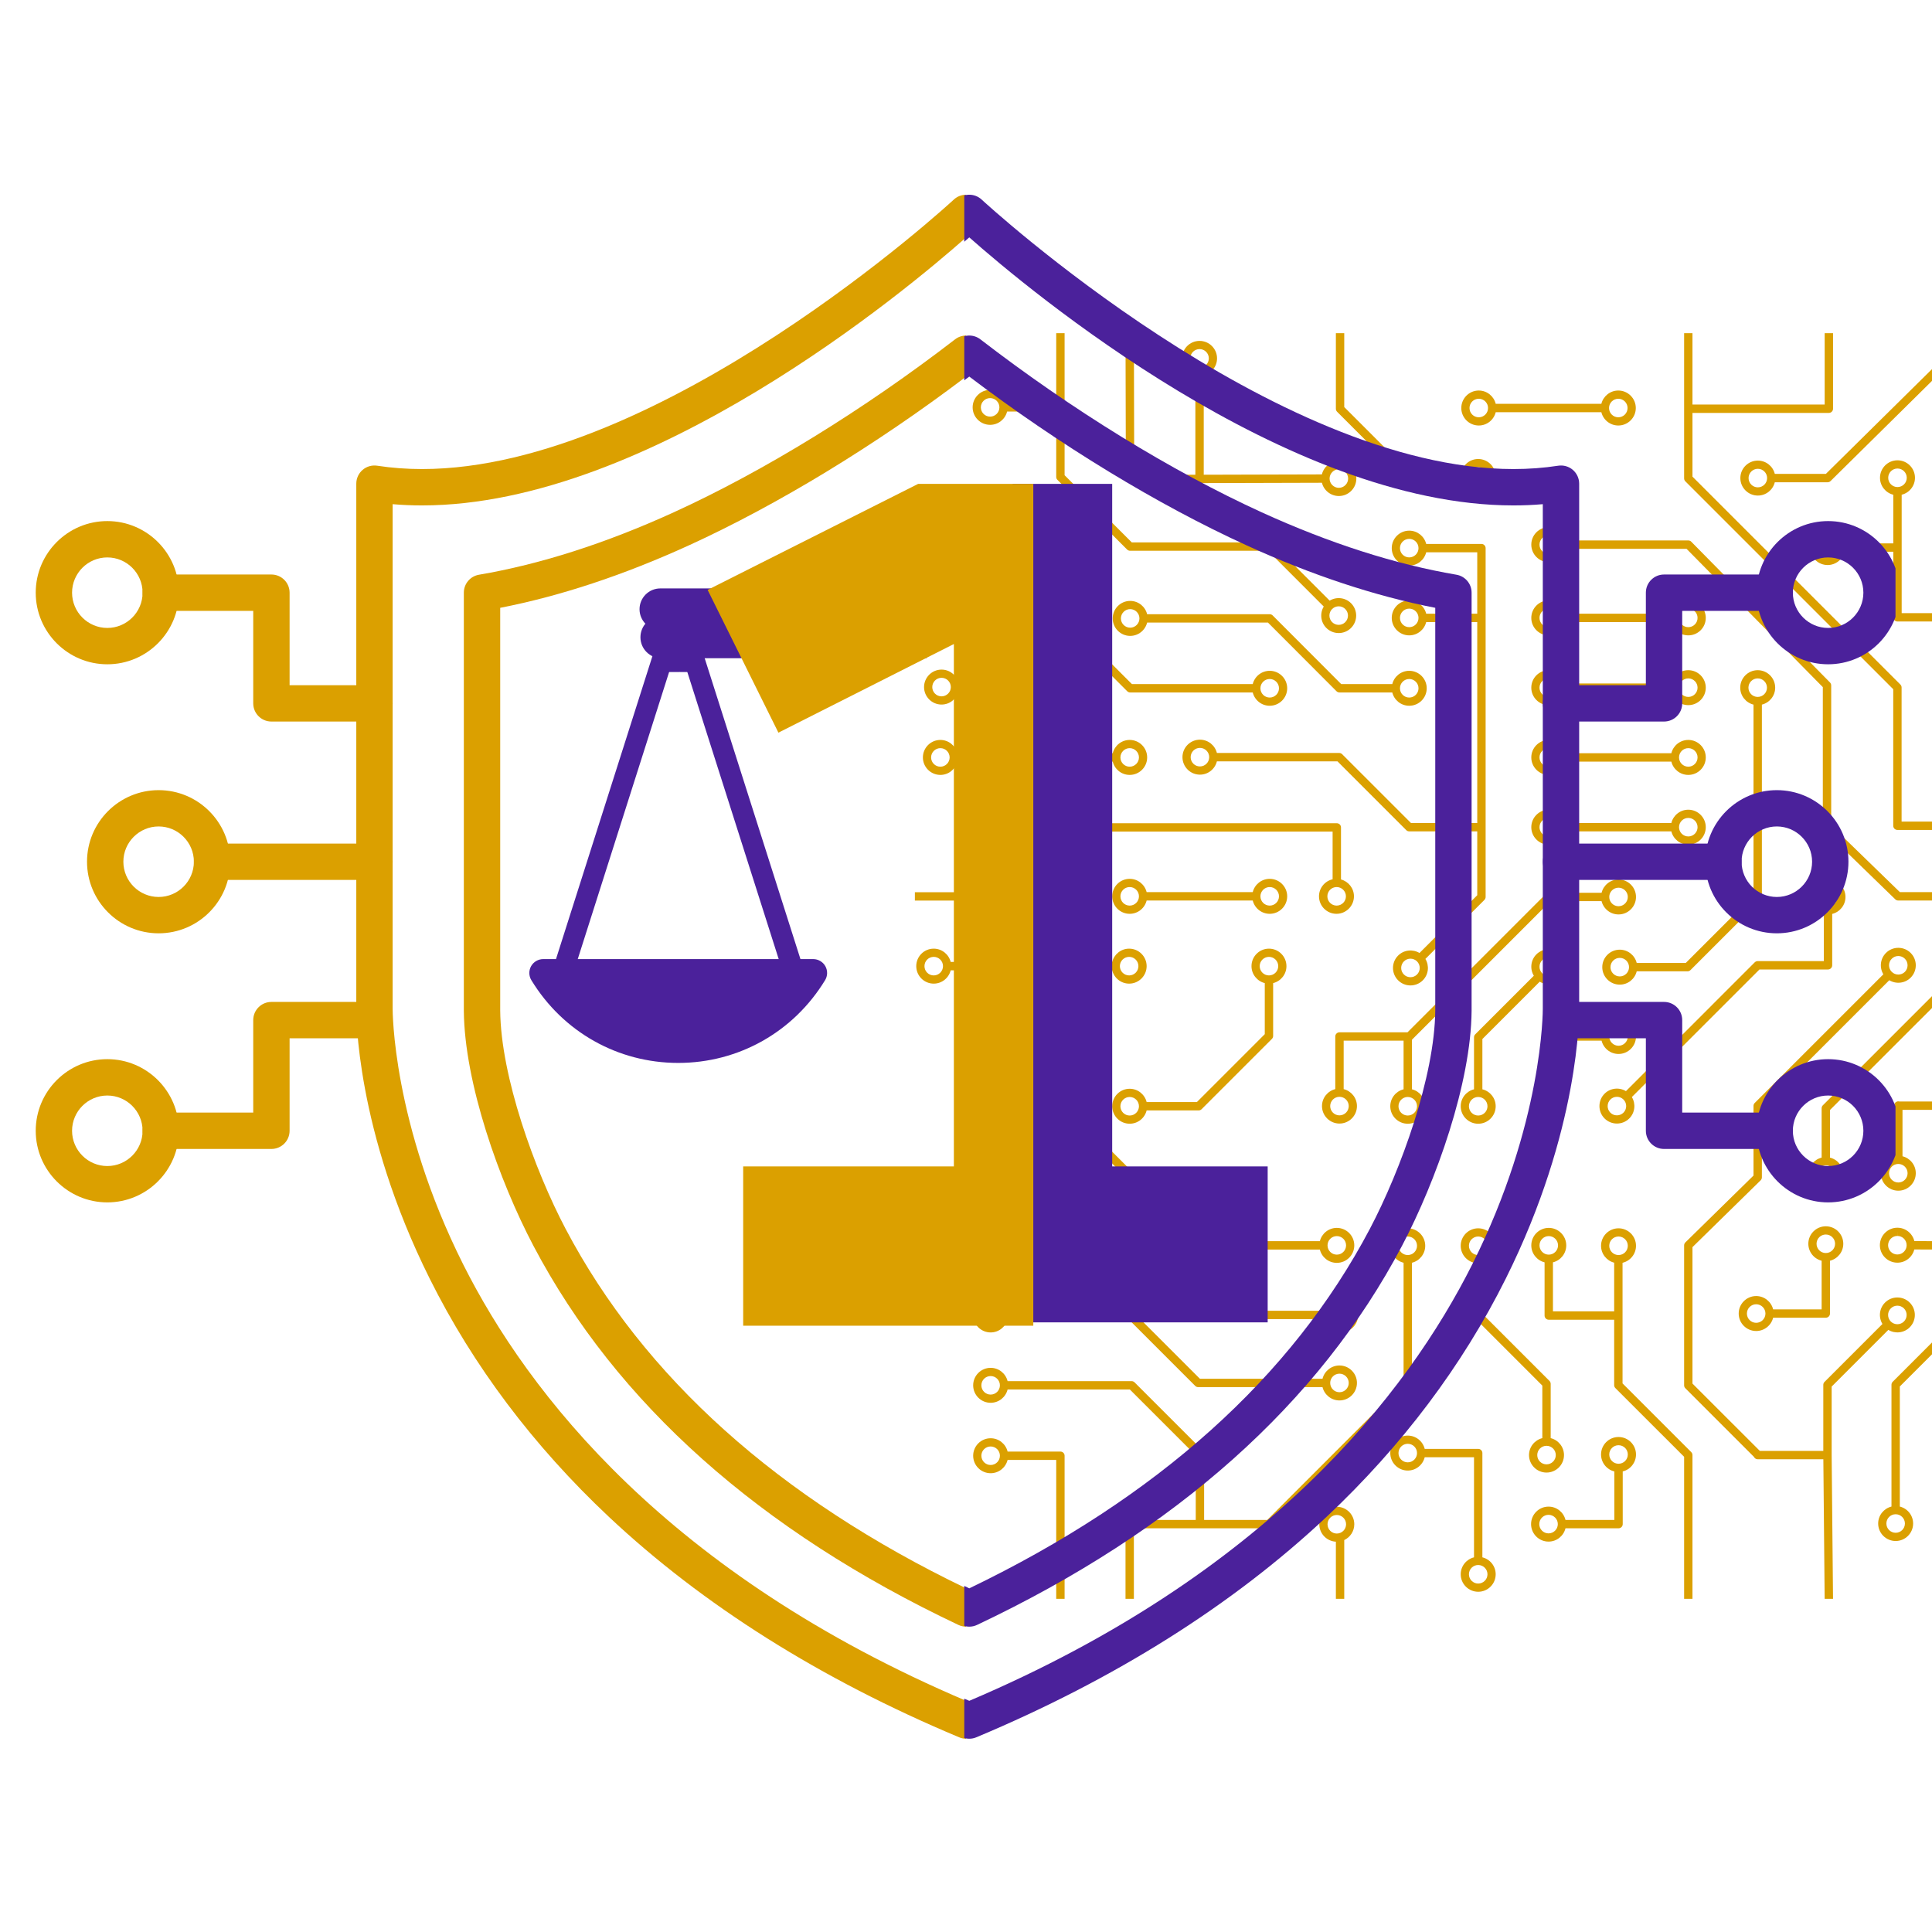 <svg xmlns="http://www.w3.org/2000/svg" xmlns:xlink="http://www.w3.org/1999/xlink" width="500" zoomAndPan="magnify" viewBox="0 0 375 375" height="500" preserveAspectRatio="xMidYMid meet" version="1.0"><defs><clipPath id="23434371c9"><path d="M 69 37.5 L 187.527 37.5 L 187.527 337.5 L 69 337.5 Z M 69 37.5 " clip-rule="nonzero"/></clipPath><clipPath id="d4f3269736"><path d="M 90 65 L 187.527 65 L 187.527 316 L 90 316 Z M 90 65 " clip-rule="nonzero"/></clipPath><clipPath id="b0ffe85255"><path d="M 6.777 101 L 35 101 L 35 129 L 6.777 129 Z M 6.777 101 " clip-rule="nonzero"/></clipPath><clipPath id="785cbbead0"><path d="M 6.777 205 L 35 205 L 35 234 L 6.777 234 Z M 6.777 205 " clip-rule="nonzero"/></clipPath><clipPath id="3b0c26217c"><path d="M 326 183 L 372 183 L 372 310.668 L 326 310.668 Z M 326 183 " clip-rule="nonzero"/></clipPath><clipPath id="b27865a0d8"><path d="M 326 64.668 L 375 64.668 L 375 164 L 326 164 Z M 326 64.668 " clip-rule="nonzero"/></clipPath><clipPath id="d6ab5d6567"><path d="M 256 292 L 263 292 L 263 310.668 L 256 310.668 Z M 256 292 " clip-rule="nonzero"/></clipPath><clipPath id="6e238a4a77"><path d="M 188 279 L 207 279 L 207 310.668 L 188 310.668 Z M 188 279 " clip-rule="nonzero"/></clipPath><clipPath id="a05e15c249"><path d="M 188 238 L 277 238 L 277 310.668 L 188 310.668 Z M 188 238 " clip-rule="nonzero"/></clipPath><clipPath id="35bc68bba2"><path d="M 177.578 184 L 197 184 L 197 191 L 177.578 191 Z M 177.578 184 " clip-rule="nonzero"/></clipPath><clipPath id="296f461e89"><path d="M 337 64.668 L 375 64.668 L 375 97 L 337 97 Z M 337 64.668 " clip-rule="nonzero"/></clipPath><clipPath id="84963c80d7"><path d="M 177.578 102 L 210 102 L 210 110 L 177.578 110 Z M 177.578 102 " clip-rule="nonzero"/></clipPath><clipPath id="5ae7fc29c0"><path d="M 297 238 L 329 238 L 329 310.668 L 297 310.668 Z M 297 238 " clip-rule="nonzero"/></clipPath><clipPath id="1e1422fc81"><path d="M 259 64.668 L 291 64.668 L 291 96 L 259 96 Z M 259 64.668 " clip-rule="nonzero"/></clipPath><clipPath id="e0f0a0f261"><path d="M 218 64.668 L 264 64.668 L 264 97 L 218 97 Z M 218 64.668 " clip-rule="nonzero"/></clipPath><clipPath id="c1115b02c3"><path d="M 188 64.668 L 264 64.668 L 264 123 L 188 123 Z M 188 64.668 " clip-rule="nonzero"/></clipPath><clipPath id="410c7cccff"><path d="M 177.578 173 L 223 173 L 223 205 L 177.578 205 Z M 177.578 173 " clip-rule="nonzero"/></clipPath><clipPath id="2d6e079baa"><path d="M 102.566 100.402 L 172.316 100.402 L 172.316 210.652 L 102.566 210.652 Z M 102.566 100.402 " clip-rule="nonzero"/></clipPath><clipPath id="2aef9ef036"><path d="M 196.555 93.918 L 246.055 93.918 L 246.055 256.668 L 196.555 256.668 Z M 196.555 93.918 " clip-rule="nonzero"/></clipPath><clipPath id="e79fec1d93"><path d="M 187.164 37.5 L 367.914 37.5 L 367.914 337.5 L 187.164 337.5 Z M 187.164 37.5 " clip-rule="nonzero"/></clipPath><clipPath id="9621f87f94"><path d="M 0.164 0.5 L 120 0.5 L 120 300.5 L 0.164 300.5 Z M 0.164 0.5 " clip-rule="nonzero"/></clipPath><clipPath id="c6b88db2a6"><path d="M 0.164 28 L 99 28 L 99 279 L 0.164 279 Z M 0.164 28 " clip-rule="nonzero"/></clipPath><clipPath id="b0c148917a"><path d="M 153 64 L 180.914 64 L 180.914 92 L 153 92 Z M 153 64 " clip-rule="nonzero"/></clipPath><clipPath id="7f85309c04"><path d="M 153 168 L 180.914 168 L 180.914 197 L 153 197 Z M 153 168 " clip-rule="nonzero"/></clipPath><clipPath id="16f1d2aabb"><rect x="0" width="181" y="0" height="301"/></clipPath><clipPath id="aa2f5788b9"><path d="M 102.566 105.695 L 179.816 105.695 L 179.816 130.445 L 102.566 130.445 Z M 102.566 105.695 " clip-rule="nonzero"/></clipPath><clipPath id="0e0d104ac4"><path d="M 137 93.918 L 200.562 93.918 L 200.562 257.316 L 137 257.316 Z M 137 93.918 " clip-rule="nonzero"/></clipPath></defs><g clip-path="url(#23434371c9)"><path fill="#dba000" d="M 187.531 337.484 C 187.066 337.484 186.609 337.395 186.172 337.211 C 159.289 325.949 136.41 311.543 118.172 294.406 C 103.523 280.633 91.824 265.082 83.402 248.176 C 68.988 219.277 69.141 196.652 69.156 195.699 L 69.156 93.879 C 69.156 92.852 69.605 91.871 70.391 91.199 C 71.172 90.527 72.211 90.238 73.227 90.395 C 76 90.824 78.926 91.043 81.914 91.043 C 128.352 91.043 184.57 39.266 185.129 38.742 C 186.48 37.48 188.586 37.48 189.934 38.742 C 190.496 39.266 246.75 91.043 293.152 91.043 C 296.137 91.043 299.066 90.824 301.84 90.395 C 302.855 90.238 303.891 90.527 304.676 91.199 C 305.457 91.871 305.91 92.852 305.91 93.879 L 305.91 195.754 C 305.926 196.652 306.078 219.277 291.664 248.176 C 283.242 265.082 271.535 280.633 256.887 294.406 C 238.656 311.543 215.777 325.949 188.895 337.211 C 188.457 337.395 188 337.484 187.531 337.484 Z M 76.211 97.859 L 76.211 195.754 C 76.211 196.016 76.121 217.957 89.891 245.391 C 102.508 270.516 129.68 305.523 187.531 330.129 C 245.586 305.441 272.77 270.273 285.359 245.031 C 299.012 217.648 298.855 196.016 298.855 195.805 L 298.855 97.859 C 296.984 98.023 295.082 98.102 293.148 98.102 C 249.051 98.102 199.098 56.309 187.531 46.074 C 175.961 56.309 126.008 98.102 81.918 98.102 C 79.984 98.102 78.082 98.023 76.211 97.859 Z M 76.211 97.859 " fill-opacity="1" fill-rule="evenodd"/></g><g clip-path="url(#d4f3269736)"><path fill="#dba000" d="M 187.531 315.734 C 187.02 315.734 186.504 315.621 186.023 315.395 C 147.387 297.113 119.637 272.363 103.543 241.82 C 96.906 229.219 90.152 210.234 90.031 196.215 C 90.031 196.172 90.031 196.121 90.031 196.078 L 90.031 115.031 C 90.031 113.312 91.273 111.844 92.969 111.555 C 104.871 109.531 117.594 105.453 130.785 99.434 C 148.254 91.461 167.645 79.535 185.383 65.863 C 186.652 64.883 188.414 64.883 189.684 65.863 C 207.422 79.535 226.812 91.461 244.281 99.434 C 257.469 105.453 270.195 109.531 282.098 111.555 C 283.793 111.844 285.031 113.312 285.031 115.031 L 285.031 196.078 C 285.031 196.102 285.031 196.191 285.031 196.215 C 284.914 210.234 278.152 229.219 271.523 241.82 C 255.43 272.363 227.68 297.113 189.043 315.395 C 188.562 315.621 188.047 315.734 187.531 315.734 Z M 97.09 196.164 C 97.203 208.926 103.75 227.074 109.789 238.531 C 124.945 267.297 151.09 290.758 187.531 308.297 C 223.977 290.766 250.121 267.297 265.277 238.531 C 271.309 227.082 277.859 208.941 277.977 196.18 L 277.977 117.977 C 266.336 115.711 254.031 111.641 241.344 105.848 C 224.117 97.98 205.094 86.402 187.531 73.094 C 169.973 86.402 150.949 97.98 133.723 105.848 C 121.035 111.641 108.73 115.711 97.09 117.977 Z M 97.09 196.164 " fill-opacity="1" fill-rule="evenodd"/></g><g clip-path="url(#b0ffe85255)"><path fill="#dba000" d="M 20.832 128.938 C 13.164 128.938 6.934 122.703 6.934 115.039 C 6.934 107.379 13.164 101.141 20.832 101.141 C 28.496 101.141 34.73 107.379 34.73 115.039 C 34.73 122.703 28.496 128.938 20.832 128.938 Z M 20.832 108.195 C 17.059 108.195 13.988 111.266 13.988 115.039 C 13.988 118.816 17.059 121.883 20.832 121.883 C 24.602 121.883 27.676 118.816 27.676 115.039 C 27.676 111.266 24.602 108.195 20.832 108.195 Z M 20.832 108.195 " fill-opacity="1" fill-rule="evenodd"/></g><path fill="#dba000" d="M 72.684 140.051 L 52.68 140.051 C 50.734 140.051 49.152 138.473 49.152 136.523 L 49.152 118.566 L 31.203 118.566 C 29.25 118.566 27.676 116.988 27.676 115.039 C 27.676 113.094 29.25 111.512 31.203 111.512 L 52.68 111.512 C 54.629 111.512 56.211 113.094 56.211 115.039 L 56.211 132.996 L 72.684 132.996 C 74.633 132.996 76.211 134.578 76.211 136.523 C 76.211 138.473 74.633 140.051 72.684 140.051 Z M 72.684 140.051 " fill-opacity="1" fill-rule="evenodd"/><path fill="#dba000" d="M 52.68 223.012 L 31.203 223.012 C 29.25 223.012 27.676 221.43 27.676 219.484 C 27.676 217.535 29.25 215.953 31.203 215.953 L 49.152 215.953 L 49.152 198 C 49.152 196.051 50.734 194.473 52.68 194.473 L 72.684 194.473 C 74.633 194.473 76.211 196.051 76.211 198 C 76.211 199.945 74.633 201.527 72.684 201.527 L 56.211 201.527 L 56.211 219.484 C 56.211 221.43 54.629 223.012 52.68 223.012 Z M 52.68 223.012 " fill-opacity="1" fill-rule="evenodd"/><g clip-path="url(#785cbbead0)"><path fill="#dba000" d="M 20.832 233.383 C 13.164 233.383 6.934 227.145 6.934 219.484 C 6.934 211.82 13.164 205.582 20.832 205.582 C 28.496 205.582 34.73 211.82 34.73 219.484 C 34.73 227.145 28.496 233.383 20.832 233.383 Z M 20.832 212.641 C 17.059 212.641 13.988 215.707 13.988 219.484 C 13.988 223.258 17.059 226.328 20.832 226.328 C 24.602 226.328 27.676 223.258 27.676 219.484 C 27.676 215.707 24.602 212.641 20.832 212.641 Z M 20.832 212.641 " fill-opacity="1" fill-rule="evenodd"/></g><path fill="#dba000" d="M 72.684 170.793 L 41.16 170.793 C 39.211 170.793 37.633 169.211 37.633 167.266 C 37.633 165.309 39.211 163.738 41.16 163.738 L 72.684 163.738 C 74.633 163.738 76.211 165.309 76.211 167.266 C 76.211 169.211 74.633 170.793 72.684 170.793 Z M 72.684 170.793 " fill-opacity="1" fill-rule="evenodd"/><path fill="#dba000" d="M 30.789 181.156 C 23.125 181.156 16.891 174.926 16.891 167.258 C 16.891 159.594 23.125 153.367 30.789 153.367 C 38.457 153.367 44.688 159.594 44.688 167.258 C 44.688 174.926 38.457 181.156 30.789 181.156 Z M 30.789 160.414 C 27.02 160.414 23.945 163.488 23.945 167.258 C 23.945 171.031 27.02 174.102 30.789 174.102 C 34.562 174.102 37.633 171.031 37.633 167.258 C 37.633 163.488 34.562 160.414 30.789 160.414 Z M 30.789 160.414 " fill-opacity="1" fill-rule="evenodd"/><g clip-path="url(#3b0c26217c)"><path fill="#dba000" d="M 367.188 186.09 C 367.527 185.75 367.98 185.562 368.461 185.562 C 368.941 185.562 369.395 185.75 369.734 186.09 C 370.434 186.789 370.434 187.934 369.734 188.637 C 369.395 188.977 368.941 189.16 368.461 189.16 C 367.98 189.16 367.527 188.977 367.188 188.637 C 366.484 187.934 366.484 186.789 367.188 186.09 Z M 367.004 253.957 C 367.344 253.617 367.797 253.43 368.277 253.43 C 368.758 253.43 369.211 253.617 369.551 253.957 C 369.891 254.297 370.078 254.75 370.078 255.23 C 370.078 255.711 369.891 256.164 369.551 256.504 C 369.211 256.844 368.758 257.031 368.277 257.031 C 367.797 257.031 367.344 256.844 367.004 256.504 C 366.301 255.801 366.301 254.66 367.004 253.957 Z M 340.355 214.652 L 340.355 228.176 L 327.129 241.148 C 326.973 241.301 326.887 241.512 326.887 241.727 L 326.887 268.887 C 326.887 269.102 326.969 269.309 327.125 269.461 L 340.434 282.773 C 340.566 283.051 340.844 283.242 341.172 283.242 L 353.91 283.242 L 354.164 310.328 L 355.789 310.328 L 355.523 282.422 L 355.523 269.133 L 366.523 258.129 C 367.832 258.918 369.551 258.754 370.676 257.629 C 372 256.309 372 254.152 370.676 252.832 C 369.355 251.508 367.199 251.508 365.879 252.832 C 364.754 253.957 364.59 255.676 365.379 256.984 L 354.141 268.223 C 353.984 268.375 353.902 268.582 353.902 268.797 L 353.902 281.617 L 341.578 281.617 L 328.508 268.551 L 328.508 242.066 L 341.738 229.098 C 341.895 228.945 341.98 228.734 341.98 228.516 L 341.98 214.988 L 366.707 190.262 C 368.012 191.051 369.734 190.887 370.859 189.762 C 372.184 188.438 372.184 186.285 370.859 184.965 C 369.535 183.641 367.383 183.641 366.062 184.965 C 364.938 186.09 364.77 187.809 365.559 189.113 L 340.594 214.078 C 340.441 214.23 340.355 214.438 340.355 214.652 " fill-opacity="1" fill-rule="nonzero"/></g><path fill="#dba000" d="M 418.902 202.867 C 417.91 202.867 417.102 202.062 417.102 201.07 C 417.102 200.074 417.91 199.27 418.902 199.27 C 419.895 199.27 420.703 200.074 420.703 201.07 C 420.703 202.062 419.895 202.867 418.902 202.867 Z M 408.945 212.809 C 409.938 212.809 410.746 213.617 410.746 214.609 C 410.746 215.602 409.938 216.41 408.945 216.41 C 407.953 216.41 407.145 215.602 407.145 214.609 C 407.145 213.617 407.953 212.809 408.945 212.809 Z M 370.262 227.719 C 370.262 228.715 369.453 229.52 368.461 229.52 C 367.469 229.52 366.66 228.715 366.66 227.719 C 366.66 226.727 367.469 225.922 368.461 225.922 C 369.453 225.922 370.262 226.727 370.262 227.719 Z M 418.902 197.676 C 417.312 197.676 415.977 198.777 415.609 200.258 L 381.82 200.258 C 381.602 200.258 381.395 200.344 381.242 200.496 C 381.094 200.648 381.004 200.855 381.008 201.074 L 381.078 213.797 L 368.656 213.797 C 368.594 213.781 368.527 213.77 368.461 213.77 C 368.012 213.77 367.648 214.137 367.648 214.586 L 367.648 224.43 C 366.172 224.797 365.066 226.133 365.066 227.719 C 365.066 229.59 366.59 231.113 368.461 231.113 C 370.332 231.113 371.852 229.59 371.852 227.719 C 371.852 226.133 370.75 224.797 369.273 224.43 L 369.273 215.422 L 405.656 215.422 C 406.02 216.902 407.355 218.004 408.945 218.004 C 410.816 218.004 412.34 216.48 412.34 214.609 C 412.34 212.738 410.816 211.219 408.945 211.219 C 407.355 211.219 406.02 212.32 405.656 213.797 L 382.703 213.797 L 382.637 201.883 L 415.609 201.883 C 415.977 203.359 417.312 204.465 418.902 204.465 C 420.773 204.465 422.297 202.938 422.297 201.07 C 422.297 199.199 420.773 197.676 418.902 197.676 " fill-opacity="1" fill-rule="nonzero"/><path fill="#dba000" d="M 370.797 189.824 C 370.82 189.801 370.836 189.785 370.859 189.762 C 370.84 189.781 370.82 189.801 370.797 189.824 " fill-opacity="1" fill-rule="nonzero"/><path fill="#dba000" d="M 369.742 295.715 C 369.742 296.707 368.938 297.512 367.945 297.512 C 366.953 297.512 366.145 296.707 366.145 295.715 C 366.145 294.719 366.953 293.914 367.945 293.914 C 368.938 293.914 369.742 294.719 369.742 295.715 Z M 408.945 239.617 C 409.938 239.617 410.746 240.422 410.746 241.414 C 410.746 242.406 409.938 243.215 408.945 243.215 C 407.953 243.215 407.145 242.406 407.145 241.414 C 407.145 240.422 407.953 239.617 408.945 239.617 Z M 367.133 268.777 L 367.133 292.422 C 365.652 292.789 364.551 294.125 364.551 295.715 C 364.551 297.582 366.074 299.109 367.945 299.109 C 369.816 299.109 371.336 297.582 371.336 295.715 C 371.336 294.125 370.234 292.789 368.754 292.422 L 368.754 269.113 L 395.645 242.227 L 405.656 242.227 C 406.02 243.707 407.355 244.809 408.945 244.809 C 410.816 244.809 412.34 243.285 412.34 241.414 C 412.34 239.543 410.816 238.023 408.945 238.023 C 407.355 238.023 406.02 239.125 405.656 240.605 L 395.305 240.605 C 395.09 240.605 394.887 240.688 394.73 240.844 L 367.371 268.203 C 367.219 268.355 367.133 268.562 367.133 268.777 " fill-opacity="1" fill-rule="nonzero"/><path fill="#dba000" d="M 339.371 133.477 C 339.371 132.484 340.176 131.676 341.168 131.676 C 342.16 131.676 342.969 132.484 342.969 133.477 C 342.969 134.469 342.16 135.273 341.168 135.273 C 340.176 135.273 339.371 134.469 339.371 133.477 Z M 314.395 189.523 C 313.402 189.523 312.594 188.715 312.594 187.723 C 312.594 186.73 313.402 185.922 314.395 185.922 C 315.387 185.922 316.195 186.73 316.195 187.723 C 316.195 188.715 315.387 189.523 314.395 189.523 Z M 327.207 186.91 L 317.684 186.91 C 317.32 185.434 315.984 184.332 314.395 184.332 C 312.523 184.332 311 185.852 311 187.723 C 311 189.594 312.523 191.117 314.395 191.117 C 315.984 191.117 317.32 190.016 317.684 188.535 L 327.543 188.535 C 327.758 188.535 327.965 188.449 328.117 188.297 L 341.746 174.672 C 341.895 174.52 341.98 174.312 341.98 174.098 L 341.98 136.766 C 343.461 136.398 344.562 135.062 344.562 133.477 C 344.562 131.605 343.039 130.082 341.168 130.082 C 339.301 130.082 337.777 131.605 337.777 133.477 C 337.777 135.062 338.879 136.398 340.355 136.766 L 340.355 173.762 L 327.207 186.91 " fill-opacity="1" fill-rule="nonzero"/><path fill="#dba000" d="M 353.016 174.098 C 353.016 173.105 353.82 172.301 354.812 172.301 C 355.809 172.301 356.613 173.105 356.613 174.098 C 356.613 175.09 355.809 175.898 354.812 175.898 C 353.82 175.898 353.016 175.09 353.016 174.098 Z M 315.113 215.965 C 314.773 216.305 314.324 216.488 313.84 216.488 C 313.359 216.488 312.906 216.305 312.57 215.965 C 312.23 215.625 312.043 215.172 312.043 214.691 C 312.043 214.207 312.23 213.758 312.57 213.418 C 312.906 213.078 313.359 212.891 313.84 212.891 C 314.324 212.891 314.773 213.078 315.113 213.418 C 315.453 213.758 315.641 214.207 315.641 214.691 C 315.641 215.172 315.453 215.625 315.113 215.965 Z M 341.172 186.551 C 340.953 186.551 340.75 186.637 340.594 186.785 L 315.594 211.789 C 314.289 211 312.566 211.164 311.441 212.289 C 310.121 213.613 310.121 215.766 311.441 217.09 C 312.766 218.41 314.918 218.41 316.242 217.09 C 317.367 215.965 317.531 214.242 316.742 212.938 L 341.508 188.176 L 354.812 188.176 C 355.262 188.176 355.629 187.809 355.629 187.363 L 355.629 177.391 C 357.105 177.023 358.207 175.691 358.207 174.098 C 358.207 172.227 356.684 170.707 354.812 170.707 C 352.945 170.707 351.422 172.227 351.422 174.098 C 351.422 175.691 352.523 177.023 354.004 177.391 L 354.004 186.551 L 341.172 186.551 " fill-opacity="1" fill-rule="nonzero"/><g clip-path="url(#b27865a0d8)"><path fill="#dba000" d="M 381.863 158.48 C 382.855 158.48 383.66 159.285 383.66 160.277 C 383.66 161.27 382.855 162.078 381.863 162.078 C 380.871 162.078 380.062 161.27 380.062 160.277 C 380.062 159.285 380.871 158.48 381.863 158.48 Z M 368.289 161.09 L 378.57 161.09 C 378.938 162.57 380.273 163.672 381.863 163.672 C 383.734 163.672 385.258 162.148 385.258 160.277 C 385.258 158.406 383.734 156.887 381.863 156.887 C 380.273 156.887 378.938 157.988 378.57 159.469 L 369.098 159.469 L 369.098 133.441 C 369.098 133.227 369.016 133.02 368.859 132.867 L 328.508 92.516 L 328.508 80.145 L 354.98 80.145 C 355.43 80.145 355.793 79.777 355.793 79.332 L 355.793 64.668 L 354.168 64.668 L 354.168 78.52 L 328.508 78.52 L 328.508 64.668 L 326.887 64.668 L 326.887 92.852 C 326.887 93.066 326.969 93.273 327.125 93.426 L 367.477 133.777 L 367.477 160.277 C 367.477 160.727 367.84 161.09 368.289 161.09 " fill-opacity="1" fill-rule="nonzero"/></g><path fill="#dba000" d="M 367.84 245.086 C 367.672 245.082 367.707 245.082 367.84 245.086 " fill-opacity="1" fill-rule="nonzero"/><path fill="#dba000" d="M 370.98 189.641 C 370.945 189.68 370.902 189.719 370.859 189.762 C 370.906 189.715 370.945 189.676 370.98 189.641 " fill-opacity="1" fill-rule="nonzero"/><path fill="#dba000" d="M 368.266 245.086 C 368.422 245.086 368.539 245.086 368.625 245.09 C 368.523 245.086 368.395 245.086 368.266 245.086 " fill-opacity="1" fill-rule="nonzero"/><path fill="#dba000" d="M 368.27 243.496 C 367.277 243.492 366.473 242.68 366.477 241.688 C 366.484 240.699 367.289 239.895 368.277 239.895 L 368.277 239.098 C 368.281 239.098 368.281 239.098 368.281 239.098 L 368.285 239.895 C 368.766 239.895 369.219 240.082 369.555 240.426 C 369.895 240.766 370.078 241.219 370.078 241.703 C 370.074 242.688 369.266 243.496 368.27 243.496 Z M 408.945 226.465 C 409.938 226.465 410.746 227.27 410.746 228.266 C 410.746 229.258 409.938 230.066 408.945 230.066 C 407.953 230.066 407.145 229.258 407.145 228.266 C 407.145 227.27 407.953 226.465 408.945 226.465 Z M 371.566 242.52 L 381.875 242.562 C 382.09 242.562 382.297 242.477 382.449 242.324 L 395.699 229.078 L 405.656 229.078 C 406.02 230.559 407.355 231.66 408.945 231.66 C 410.816 231.66 412.34 230.133 412.34 228.266 C 412.34 226.395 410.816 224.871 408.945 224.871 C 407.355 224.871 406.02 225.973 405.656 227.453 L 395.363 227.453 C 395.145 227.453 394.938 227.539 394.785 227.691 L 381.543 240.938 L 371.574 240.895 C 371.211 239.414 369.883 238.305 368.289 238.301 C 366.422 238.293 364.891 239.809 364.883 241.68 C 364.875 243.551 366.395 245.078 368.266 245.086 C 369.855 245.094 371.195 243.996 371.566 242.52 " fill-opacity="1" fill-rule="nonzero"/><path fill="#dba000" d="M 395.172 189.438 C 394.18 189.438 393.371 188.633 393.371 187.641 C 393.371 186.648 394.18 185.84 395.172 185.84 C 396.164 185.84 396.973 186.648 396.973 187.641 C 396.973 188.633 396.164 189.438 395.172 189.438 Z M 356.188 227.988 C 356.188 228.98 355.379 229.789 354.387 229.789 C 353.395 229.789 352.59 228.98 352.59 227.988 C 352.59 226.996 353.395 226.188 354.387 226.188 C 355.379 226.188 356.188 226.996 356.188 227.988 Z M 395.172 184.246 C 393.582 184.246 392.246 185.348 391.883 186.828 L 381.863 186.828 C 381.648 186.828 381.441 186.914 381.289 187.066 L 353.812 214.539 C 353.664 214.691 353.578 214.898 353.578 215.113 L 353.578 224.695 C 352.098 225.059 350.996 226.395 350.996 227.988 C 350.996 229.859 352.516 231.379 354.387 231.379 C 356.258 231.379 357.781 229.859 357.781 227.988 C 357.781 226.395 356.68 225.059 355.199 224.695 L 355.199 215.449 L 382.199 188.453 L 391.883 188.453 C 392.246 189.93 393.582 191.031 395.172 191.031 C 397.043 191.031 398.566 189.512 398.566 187.641 C 398.566 185.77 397.043 184.246 395.172 184.246 " fill-opacity="1" fill-rule="nonzero"/><path fill="#dba000" d="M 219.27 145.215 C 220.262 145.215 221.07 146.023 221.07 147.016 C 221.07 148.008 220.262 148.816 219.27 148.816 C 218.277 148.816 217.473 148.008 217.473 147.016 C 217.473 146.023 218.277 145.215 219.27 145.215 Z M 182.527 148.816 C 181.535 148.816 180.727 148.008 180.727 147.016 C 180.727 146.023 181.535 145.215 182.527 145.215 C 183.52 145.215 184.324 146.023 184.324 147.016 C 184.324 148.008 183.52 148.816 182.527 148.816 Z M 182.527 143.621 C 180.656 143.621 179.133 145.145 179.133 147.016 C 179.133 148.887 180.656 150.41 182.527 150.41 C 184.113 150.41 185.449 149.309 185.816 147.828 L 215.98 147.828 C 216.348 149.309 217.68 150.41 219.27 150.41 C 221.141 150.41 222.664 148.887 222.664 147.016 C 222.664 145.145 221.141 143.621 219.27 143.621 C 217.68 143.621 216.348 144.727 215.98 146.203 L 185.816 146.203 C 185.449 144.727 184.113 143.621 182.527 143.621 " fill-opacity="1" fill-rule="nonzero"/><g clip-path="url(#d6ab5d6567)"><path fill="#dba000" d="M 257.672 295.859 C 257.672 294.867 258.48 294.059 259.473 294.059 C 260.465 294.059 261.273 294.867 261.273 295.859 C 261.273 296.852 260.465 297.66 259.473 297.66 C 258.48 297.66 257.672 296.852 257.672 295.859 Z M 260.918 310.328 L 260.918 298.926 C 262.066 298.379 262.867 297.215 262.867 295.859 C 262.867 293.988 261.344 292.465 259.473 292.465 C 257.602 292.465 256.078 293.988 256.078 295.859 C 256.078 297.672 257.508 299.148 259.293 299.242 L 259.293 310.328 L 260.918 310.328 " fill-opacity="1" fill-rule="nonzero"/></g><path fill="#dba000" d="M 246.449 131.793 C 247.441 131.793 248.25 132.602 248.25 133.594 C 248.25 134.59 247.441 135.395 246.449 135.395 C 245.457 135.395 244.648 134.59 244.648 133.594 C 244.648 132.602 245.457 131.793 246.449 131.793 Z M 192.094 121.719 C 191.102 121.719 190.293 120.914 190.293 119.918 C 190.293 118.926 191.102 118.121 192.094 118.121 C 193.086 118.121 193.895 118.926 193.895 119.918 C 193.895 120.914 193.086 121.719 192.094 121.719 Z M 205.691 119.109 L 195.383 119.109 C 195.02 117.629 193.684 116.527 192.094 116.527 C 190.223 116.527 188.703 118.051 188.703 119.918 C 188.703 121.789 190.223 123.312 192.094 123.312 C 193.684 123.312 195.02 122.211 195.383 120.734 L 205.355 120.734 L 218.793 134.168 C 218.945 134.32 219.148 134.406 219.367 134.406 L 243.156 134.406 C 243.523 135.887 244.859 136.988 246.449 136.988 C 248.32 136.988 249.844 135.465 249.844 133.594 C 249.844 131.727 248.32 130.203 246.449 130.203 C 244.859 130.203 243.523 131.301 243.156 132.781 L 219.703 132.781 L 206.266 119.344 C 206.113 119.195 205.906 119.109 205.691 119.109 " fill-opacity="1" fill-rule="nonzero"/><g clip-path="url(#6e238a4a77)"><path fill="#dba000" d="M 192.281 284.355 C 191.289 284.355 190.484 283.547 190.484 282.555 C 190.484 281.562 191.289 280.758 192.281 280.758 C 193.277 280.758 194.082 281.562 194.082 282.555 C 194.082 283.547 193.277 284.355 192.281 284.355 Z M 206.637 310.328 L 206.637 282.555 C 206.637 282.105 206.273 281.746 205.824 281.746 L 195.574 281.746 C 195.207 280.266 193.875 279.164 192.281 279.164 C 190.41 279.164 188.891 280.684 188.891 282.555 C 188.891 284.426 190.41 285.949 192.281 285.949 C 193.875 285.949 195.207 284.848 195.574 283.367 L 205.012 283.367 L 205.012 310.328 L 206.637 310.328 " fill-opacity="1" fill-rule="nonzero"/></g><g clip-path="url(#a05e15c249)"><path fill="#dba000" d="M 192.281 270.688 C 191.289 270.688 190.484 269.883 190.484 268.891 C 190.484 267.898 191.289 267.09 192.281 267.09 C 193.277 267.09 194.082 267.898 194.082 268.891 C 194.082 269.883 193.277 270.688 192.281 270.688 Z M 271.445 241.805 C 271.445 240.812 272.25 240.004 273.242 240.004 C 274.238 240.004 275.043 240.812 275.043 241.805 C 275.043 242.797 274.238 243.605 273.242 243.605 C 272.25 243.605 271.445 242.797 271.445 241.805 Z M 220.082 296.641 L 246.305 296.641 C 246.52 296.641 246.727 296.555 246.879 296.402 L 273.82 269.465 C 273.973 269.312 274.059 269.105 274.059 268.891 L 274.059 245.098 C 275.535 244.73 276.637 243.395 276.637 241.805 C 276.637 239.934 275.113 238.414 273.242 238.414 C 271.375 238.414 269.852 239.934 269.852 241.805 C 269.852 243.395 270.953 244.73 272.434 245.098 L 272.434 268.551 L 245.969 295.016 L 233.719 295.016 L 233.719 282.152 C 233.719 281.938 233.633 281.73 233.48 281.578 L 220.215 268.312 C 220.062 268.16 219.855 268.078 219.641 268.078 L 195.574 268.078 C 195.207 266.598 193.875 265.496 192.281 265.496 C 190.41 265.496 188.891 267.02 188.891 268.891 C 188.891 270.758 190.41 272.281 192.281 272.281 C 193.875 272.281 195.207 271.18 195.574 269.703 L 219.305 269.703 L 232.094 282.488 L 232.094 295.016 L 219.27 295.016 C 219.055 295.016 218.848 295.102 218.699 295.254 C 218.547 295.406 218.461 295.613 218.461 295.828 L 218.461 310.328 L 220.086 310.328 L 220.082 296.641 " fill-opacity="1" fill-rule="nonzero"/></g><path fill="#dba000" d="M 260.227 257.031 C 259.234 257.031 258.426 256.223 258.426 255.23 C 258.426 254.238 259.234 253.43 260.227 253.43 C 261.219 253.43 262.027 254.238 262.027 255.23 C 262.027 256.223 261.219 257.031 260.227 257.031 Z M 192.281 230.066 C 191.289 230.066 190.484 229.258 190.484 228.266 C 190.484 227.27 191.289 226.465 192.281 226.465 C 193.277 226.465 194.082 227.27 194.082 228.266 C 194.082 229.258 193.277 230.066 192.281 230.066 Z M 260.227 251.836 C 258.637 251.836 257.301 252.938 256.938 254.418 L 232.684 254.418 L 205.957 227.691 C 205.805 227.539 205.598 227.453 205.383 227.453 L 195.574 227.453 C 195.207 225.973 193.875 224.871 192.281 224.871 C 190.41 224.871 188.891 226.395 188.891 228.266 C 188.891 230.133 190.41 231.66 192.281 231.66 C 193.875 231.66 195.207 230.559 195.574 229.078 L 205.047 229.078 L 231.773 255.805 C 231.926 255.957 232.133 256.043 232.348 256.043 L 256.938 256.043 C 257.301 257.523 258.637 258.625 260.227 258.625 C 262.098 258.625 263.621 257.102 263.621 255.23 C 263.621 253.359 262.098 251.836 260.227 251.836 " fill-opacity="1" fill-rule="nonzero"/><path fill="#dba000" d="M 259.473 239.926 C 260.465 239.926 261.273 240.734 261.273 241.727 C 261.273 242.719 260.465 243.527 259.473 243.527 C 258.48 243.527 257.672 242.719 257.672 241.727 C 257.672 240.734 258.48 239.926 259.473 239.926 Z M 191.398 216.523 C 190.406 216.523 189.602 215.715 189.602 214.723 C 189.602 213.73 190.406 212.922 191.398 212.922 C 192.395 212.922 193.199 213.73 193.199 214.723 C 193.199 215.715 192.395 216.523 191.398 216.523 Z M 205.902 213.91 L 194.691 213.91 C 194.324 212.43 192.988 211.328 191.398 211.328 C 189.527 211.328 188.008 212.852 188.008 214.723 C 188.008 216.594 189.527 218.113 191.398 218.113 C 192.988 218.113 194.324 217.012 194.691 215.531 L 205.566 215.531 L 232.332 242.301 C 232.484 242.453 232.691 242.539 232.906 242.539 L 256.184 242.539 C 256.547 244.02 257.883 245.121 259.473 245.121 C 261.344 245.121 262.867 243.598 262.867 241.727 C 262.867 239.855 261.344 238.332 259.473 238.332 C 257.883 238.332 256.547 239.434 256.184 240.914 L 233.242 240.914 L 206.477 214.148 C 206.324 213.996 206.117 213.91 205.902 213.91 " fill-opacity="1" fill-rule="nonzero"/><path fill="#dba000" d="M 192.281 239.926 C 193.277 239.926 194.082 240.734 194.082 241.727 C 194.082 242.719 193.277 243.527 192.281 243.527 C 191.289 243.527 190.484 242.719 190.484 241.727 C 190.484 240.734 191.289 239.926 192.281 239.926 Z M 205.824 239.926 C 206.816 239.926 207.625 240.734 207.625 241.727 C 207.625 242.719 206.816 243.527 205.824 243.527 C 204.832 243.527 204.023 242.719 204.023 241.727 C 204.023 240.734 204.832 239.926 205.824 239.926 Z M 192.281 245.121 C 193.875 245.121 195.207 244.02 195.574 242.539 L 202.535 242.539 C 202.898 244.02 204.234 245.121 205.824 245.121 C 207.695 245.121 209.219 243.598 209.219 241.727 C 209.219 239.855 207.695 238.332 205.824 238.332 C 204.234 238.332 202.898 239.434 202.535 240.914 L 195.574 240.914 C 195.207 239.434 193.875 238.332 192.281 238.332 C 190.41 238.332 188.891 239.855 188.891 241.727 C 188.891 243.598 190.41 245.121 192.281 245.121 " fill-opacity="1" fill-rule="nonzero"/><g clip-path="url(#35bc68bba2)"><path fill="#dba000" d="M 181.234 185.727 C 182.227 185.727 183.035 186.535 183.035 187.527 C 183.035 188.52 182.227 189.328 181.234 189.328 C 180.242 189.328 179.438 188.52 179.438 187.527 C 179.438 186.535 180.242 185.727 181.234 185.727 Z M 193.152 185.727 C 194.148 185.727 194.953 186.535 194.953 187.527 C 194.953 188.52 194.148 189.328 193.152 189.328 C 192.16 189.328 191.352 188.52 191.352 187.527 C 191.352 186.535 192.16 185.727 193.152 185.727 Z M 181.234 190.922 C 182.828 190.922 184.16 189.82 184.527 188.34 L 189.863 188.34 C 190.227 189.82 191.562 190.922 193.152 190.922 C 195.023 190.922 196.547 189.398 196.547 187.527 C 196.547 185.656 195.023 184.133 193.152 184.133 C 191.562 184.133 190.227 185.238 189.863 186.715 L 184.527 186.715 C 184.16 185.238 182.828 184.133 181.234 184.133 C 179.363 184.133 177.844 185.656 177.844 187.527 C 177.844 189.398 179.363 190.922 181.234 190.922 " fill-opacity="1" fill-rule="nonzero"/></g><path fill="#dba000" d="M 182.754 131.562 C 183.746 131.562 184.555 132.371 184.555 133.363 C 184.555 134.355 183.746 135.16 182.754 135.16 C 181.762 135.16 180.953 134.355 180.953 133.363 C 180.953 132.371 181.762 131.562 182.754 131.562 Z M 205.637 131.562 C 206.629 131.562 207.434 132.371 207.434 133.363 C 207.434 134.355 206.629 135.16 205.637 135.16 C 204.645 135.16 203.836 134.355 203.836 133.363 C 203.836 132.371 204.645 131.562 205.637 131.562 Z M 182.754 136.754 C 184.344 136.754 185.68 135.652 186.047 134.176 L 202.344 134.176 C 202.711 135.652 204.043 136.754 205.637 136.754 C 207.508 136.754 209.027 135.234 209.027 133.363 C 209.027 131.492 207.508 129.969 205.637 129.969 C 204.043 129.969 202.711 131.07 202.344 132.551 L 186.047 132.551 C 185.68 131.07 184.344 129.969 182.754 129.969 C 180.887 129.969 179.359 131.492 179.359 133.363 C 179.359 135.234 180.887 136.754 182.754 136.754 " fill-opacity="1" fill-rule="nonzero"/><path fill="#dba000" d="M 244.504 187.527 C 244.504 186.535 245.312 185.727 246.305 185.727 C 247.297 185.727 248.105 186.535 248.105 187.527 C 248.105 188.52 247.297 189.328 246.305 189.328 C 245.312 189.328 244.504 188.52 244.504 187.527 Z M 219.27 216.523 C 218.277 216.523 217.473 215.715 217.473 214.723 C 217.473 213.73 218.277 212.922 219.27 212.922 C 220.262 212.922 221.07 213.73 221.07 214.723 C 221.07 215.715 220.262 216.523 219.27 216.523 Z M 232.316 213.91 L 222.562 213.91 C 222.195 212.43 220.863 211.328 219.27 211.328 C 217.398 211.328 215.879 212.852 215.879 214.723 C 215.879 216.594 217.398 218.113 219.27 218.113 C 220.863 218.113 222.195 217.012 222.562 215.531 L 232.652 215.531 C 232.867 215.531 233.074 215.449 233.227 215.297 L 246.879 201.645 C 247.031 201.488 247.117 201.285 247.117 201.07 L 247.117 190.82 C 248.598 190.453 249.699 189.117 249.699 187.527 C 249.699 185.656 248.176 184.133 246.305 184.133 C 244.434 184.133 242.914 185.656 242.914 187.527 C 242.914 189.117 244.016 190.453 245.492 190.82 L 245.492 200.73 L 232.316 213.91 " fill-opacity="1" fill-rule="nonzero"/><path fill="#dba000" d="M 192.281 253.43 C 193.277 253.43 194.082 254.238 194.082 255.23 C 194.082 256.223 193.277 257.031 192.281 257.031 C 191.289 257.031 190.484 256.223 190.484 255.23 C 190.484 254.238 191.289 253.43 192.281 253.43 Z M 259.988 266.629 C 260.984 266.629 261.789 267.438 261.789 268.43 C 261.789 269.422 260.984 270.23 259.988 270.23 C 258.996 270.23 258.191 269.422 258.191 268.43 C 258.191 267.438 258.996 266.629 259.988 266.629 Z M 192.281 258.625 C 193.875 258.625 195.207 257.523 195.574 256.043 L 219.031 256.043 L 231.992 269.004 C 232.145 269.156 232.352 269.242 232.566 269.242 L 256.699 269.242 C 257.066 270.723 258.398 271.824 259.988 271.824 C 261.859 271.824 263.383 270.301 263.383 268.43 C 263.383 266.559 261.859 265.039 259.988 265.039 C 258.398 265.039 257.066 266.141 256.699 267.617 L 232.902 267.617 L 219.941 254.656 C 219.789 254.504 219.582 254.418 219.367 254.418 L 195.574 254.418 C 195.207 252.938 193.875 251.836 192.281 251.836 C 190.41 251.836 188.891 253.359 188.891 255.23 C 188.891 257.102 190.41 258.625 192.281 258.625 " fill-opacity="1" fill-rule="nonzero"/><path fill="#dba000" d="M 327.699 121.734 C 326.707 121.734 325.898 120.926 325.898 119.934 C 325.898 118.941 326.707 118.133 327.699 118.133 C 328.691 118.133 329.496 118.941 329.496 119.934 C 329.496 120.926 328.691 121.734 327.699 121.734 Z M 300.613 121.734 C 299.621 121.734 298.816 120.926 298.816 119.934 C 298.816 118.941 299.621 118.133 300.613 118.133 C 301.609 118.133 302.414 118.941 302.414 119.934 C 302.414 120.926 301.609 121.734 300.613 121.734 Z M 327.699 116.539 C 326.105 116.539 324.773 117.641 324.406 119.121 L 303.906 119.121 C 303.539 117.641 302.203 116.539 300.613 116.539 C 298.746 116.539 297.223 118.062 297.223 119.934 C 297.223 121.805 298.746 123.324 300.613 123.324 C 302.203 123.324 303.539 122.223 303.906 120.746 L 324.406 120.746 C 324.773 122.223 326.105 123.324 327.699 123.324 C 329.57 123.324 331.09 121.805 331.09 119.934 C 331.09 118.062 329.57 116.539 327.699 116.539 " fill-opacity="1" fill-rule="nonzero"/><g clip-path="url(#296f461e89)"><path fill="#dba000" d="M 341.195 94.594 C 340.203 94.594 339.395 93.789 339.395 92.793 C 339.395 91.801 340.203 90.992 341.195 90.992 C 342.188 90.992 342.996 91.801 342.996 92.793 C 342.996 93.789 342.188 94.594 341.195 94.594 Z M 381.051 65.668 L 354.402 91.98 L 344.488 91.98 C 344.121 90.5 342.785 89.402 341.195 89.402 C 339.324 89.402 337.801 90.926 337.801 92.793 C 337.801 94.664 339.324 96.188 341.195 96.188 C 342.785 96.188 344.121 95.086 344.488 93.605 L 354.738 93.605 C 354.949 93.605 355.156 93.523 355.309 93.371 L 382.434 66.586 C 382.586 66.434 382.676 66.227 382.676 66.008 L 382.676 64.668 L 381.051 64.668 L 381.051 65.668 " fill-opacity="1" fill-rule="nonzero"/></g><g clip-path="url(#84963c80d7)"><path fill="#dba000" d="M 205.824 104.48 C 206.816 104.48 207.625 105.289 207.625 106.281 C 207.625 107.273 206.816 108.078 205.824 108.078 C 204.832 108.078 204.023 107.273 204.023 106.281 C 204.023 105.289 204.832 104.48 205.824 104.48 Z M 202.535 107.09 C 202.898 108.57 204.234 109.672 205.824 109.672 C 207.695 109.672 209.219 108.148 209.219 106.281 C 209.219 104.41 207.695 102.887 205.824 102.887 C 204.234 102.887 202.898 103.988 202.535 105.465 L 177.578 105.465 L 177.578 107.09 L 202.535 107.09 " fill-opacity="1" fill-rule="nonzero"/></g><g clip-path="url(#5ae7fc29c0)"><path fill="#dba000" d="M 312.355 241.805 C 312.355 240.812 313.164 240.004 314.156 240.004 C 315.148 240.004 315.957 240.812 315.957 241.805 C 315.957 242.797 315.148 243.605 314.156 243.605 C 313.164 243.605 312.355 242.797 312.355 241.805 Z M 298.816 241.727 C 298.816 240.734 299.621 239.926 300.613 239.926 C 301.609 239.926 302.414 240.734 302.414 241.727 C 302.414 242.719 301.609 243.527 300.613 243.527 C 299.621 243.527 298.816 242.719 298.816 241.727 Z M 328.508 310.328 L 328.508 282.43 C 328.508 282.215 328.422 282.008 328.27 281.855 L 314.934 268.516 L 314.934 245.105 C 316.43 244.754 317.547 243.406 317.547 241.805 C 317.547 239.934 316.027 238.414 314.156 238.414 C 312.285 238.414 310.762 239.934 310.762 241.805 C 310.762 243.383 311.848 244.711 313.309 245.086 L 313.309 254.535 L 301.426 254.535 L 301.426 245.02 C 302.906 244.652 304.008 243.316 304.008 241.727 C 304.008 239.855 302.484 238.332 300.613 238.332 C 298.746 238.332 297.223 239.855 297.223 241.727 C 297.223 243.316 298.324 244.652 299.801 245.02 L 299.801 255.348 C 299.801 255.797 300.168 256.16 300.613 256.16 L 313.309 256.16 L 313.309 268.855 C 313.309 269.07 313.395 269.273 313.547 269.43 L 326.887 282.766 L 326.887 310.328 L 328.508 310.328 " fill-opacity="1" fill-rule="nonzero"/></g><path fill="#dba000" d="M 354.738 108.078 C 353.742 108.078 352.938 107.273 352.938 106.281 C 352.938 105.289 353.742 104.48 354.738 104.48 C 355.73 104.48 356.535 105.289 356.535 106.281 C 356.535 107.273 355.73 108.078 354.738 108.078 Z M 366.5 92.738 C 366.5 91.746 367.305 90.938 368.301 90.938 C 369.293 90.938 370.102 91.746 370.102 92.738 C 370.102 93.73 369.293 94.539 368.301 94.539 C 367.305 94.539 366.5 93.73 366.5 92.738 Z M 381.863 118.02 C 382.855 118.02 383.66 118.828 383.66 119.82 C 383.66 120.812 382.855 121.621 381.863 121.621 C 380.871 121.621 380.062 120.812 380.062 119.82 C 380.062 118.828 380.871 118.02 381.863 118.02 Z M 368.301 120.633 L 378.57 120.633 C 378.938 122.109 380.273 123.215 381.863 123.215 C 383.734 123.215 385.258 121.691 385.258 119.82 C 385.258 117.949 383.734 116.43 381.863 116.43 C 380.273 116.43 378.938 117.531 378.57 119.008 L 369.113 119.008 L 369.113 96.027 C 370.594 95.664 371.695 94.328 371.695 92.738 C 371.695 90.867 370.168 89.344 368.301 89.344 C 366.43 89.344 364.906 90.867 364.906 92.738 C 364.906 94.328 366.008 95.664 367.488 96.027 L 367.488 105.465 L 358.027 105.465 C 357.664 103.988 356.328 102.887 354.738 102.887 C 352.867 102.887 351.344 104.41 351.344 106.281 C 351.344 108.148 352.867 109.672 354.738 109.672 C 356.328 109.672 357.664 108.57 358.027 107.09 L 367.488 107.09 L 367.488 119.82 C 367.488 120.27 367.852 120.633 368.301 120.633 " fill-opacity="1" fill-rule="nonzero"/><path fill="#dba000" d="M 300.613 107.516 C 299.621 107.516 298.816 106.707 298.816 105.715 C 298.816 104.723 299.621 103.914 300.613 103.914 C 301.609 103.914 302.414 104.723 302.414 105.715 C 302.414 106.707 301.609 107.516 300.613 107.516 Z M 368.766 173.164 L 355.434 160.215 L 355.434 133.035 C 355.434 132.824 355.348 132.617 355.199 132.465 L 328.273 105.145 C 328.125 104.988 327.914 104.902 327.699 104.902 L 303.906 104.902 C 303.539 103.426 302.203 102.32 300.613 102.32 C 298.746 102.32 297.223 103.844 297.223 105.715 C 297.223 107.586 298.746 109.109 300.613 109.109 C 302.203 109.109 303.539 108.008 303.906 106.527 L 327.359 106.527 L 353.809 133.371 L 353.809 160.559 C 353.809 160.777 353.898 160.988 354.055 161.141 L 367.871 174.559 C 368.02 174.707 368.223 174.789 368.434 174.789 L 423.238 174.789 L 423.238 173.164 L 368.766 173.164 " fill-opacity="1" fill-rule="nonzero"/><path fill="#dba000" d="M 287.031 80.996 C 286.035 80.996 285.23 80.191 285.23 79.195 C 285.23 78.203 286.035 77.398 287.031 77.398 C 288.023 77.398 288.828 78.203 288.828 79.195 C 288.828 80.191 288.023 80.996 287.031 80.996 Z M 314.113 77.398 C 315.105 77.398 315.91 78.203 315.91 79.195 C 315.91 80.191 315.105 80.996 314.113 80.996 C 313.121 80.996 312.312 80.191 312.312 79.195 C 312.312 78.203 313.121 77.398 314.113 77.398 Z M 314.113 82.59 C 315.984 82.59 317.508 81.066 317.508 79.195 C 317.508 77.328 315.984 75.801 314.113 75.801 C 312.523 75.801 311.188 76.906 310.82 78.383 L 290.32 78.383 C 289.953 76.906 288.621 75.801 287.031 75.801 C 285.156 75.801 283.637 77.328 283.637 79.195 C 283.637 81.066 285.156 82.59 287.031 82.59 C 288.621 82.59 289.953 81.488 290.32 80.008 L 310.82 80.008 C 311.188 81.488 312.523 82.59 314.113 82.59 " fill-opacity="1" fill-rule="nonzero"/><path fill="#dba000" d="M 219.27 172.176 C 220.262 172.176 221.07 172.98 221.07 173.977 C 221.07 174.969 220.262 175.777 219.27 175.777 C 218.277 175.777 217.473 174.969 217.473 173.977 C 217.473 172.98 218.277 172.176 219.27 172.176 Z M 246.449 172.176 C 247.441 172.176 248.25 172.98 248.25 173.977 C 248.25 174.969 247.441 175.777 246.449 175.777 C 245.457 175.777 244.648 174.969 244.648 173.977 C 244.648 172.98 245.457 172.176 246.449 172.176 Z M 219.27 177.371 C 220.863 177.371 222.195 176.27 222.562 174.789 L 243.156 174.789 C 243.523 176.27 244.859 177.371 246.449 177.371 C 248.32 177.371 249.844 175.844 249.844 173.977 C 249.844 172.105 248.32 170.582 246.449 170.582 C 244.859 170.582 243.523 171.684 243.156 173.164 L 222.562 173.164 C 222.195 171.684 220.863 170.582 219.27 170.582 C 217.398 170.582 215.879 172.105 215.879 173.977 C 215.879 175.844 217.398 177.371 219.27 177.371 " fill-opacity="1" fill-rule="nonzero"/><g clip-path="url(#1e1422fc81)"><path fill="#dba000" d="M 286.918 90.688 C 287.91 90.688 288.719 91.492 288.719 92.484 C 288.719 93.477 287.91 94.285 286.918 94.285 C 285.926 94.285 285.117 93.477 285.117 92.484 C 285.117 91.492 285.926 90.688 286.918 90.688 Z M 259.293 64.668 L 259.293 79.348 C 259.293 79.562 259.379 79.77 259.531 79.922 L 272.668 93.059 C 272.824 93.215 273.027 93.297 273.246 93.297 L 283.629 93.297 C 283.992 94.777 285.328 95.879 286.918 95.879 C 288.789 95.879 290.312 94.359 290.312 92.484 C 290.312 90.613 288.789 89.094 286.918 89.094 C 285.328 89.094 283.992 90.195 283.629 91.676 L 273.582 91.676 L 260.918 79.012 L 260.918 64.668 L 259.293 64.668 " fill-opacity="1" fill-rule="nonzero"/></g><path fill="#dba000" d="M 286.918 303.766 C 287.91 303.766 288.719 304.574 288.719 305.566 C 288.719 306.559 287.91 307.367 286.918 307.367 C 285.926 307.367 285.117 306.559 285.117 305.566 C 285.117 304.574 285.926 303.766 286.918 303.766 Z M 273.242 283.84 C 272.25 283.84 271.445 283.031 271.445 282.039 C 271.445 281.047 272.25 280.238 273.242 280.238 C 274.238 280.238 275.043 281.047 275.043 282.039 C 275.043 283.031 274.238 283.84 273.242 283.84 Z M 283.523 305.566 C 283.523 307.438 285.047 308.961 286.918 308.961 C 288.789 308.961 290.312 307.438 290.312 305.566 C 290.312 303.977 289.211 302.641 287.73 302.277 L 287.73 282.039 C 287.73 281.59 287.367 281.227 286.918 281.227 L 276.535 281.227 C 276.168 279.75 274.836 278.648 273.242 278.648 C 271.375 278.648 269.852 280.168 269.852 282.039 C 269.852 283.91 271.375 285.434 273.242 285.434 C 274.836 285.434 276.172 284.332 276.535 282.852 L 286.105 282.852 L 286.105 302.277 C 284.625 302.645 283.523 303.977 283.523 305.566 " fill-opacity="1" fill-rule="nonzero"/><path fill="#dba000" d="M 219.367 118.23 C 220.359 118.23 221.164 119.039 221.164 120.031 C 221.164 121.023 220.359 121.832 219.367 121.832 C 218.375 121.832 217.566 121.023 217.566 120.031 C 217.566 119.039 218.375 118.23 219.367 118.23 Z M 273.531 131.793 C 274.523 131.793 275.332 132.602 275.332 133.594 C 275.332 134.59 274.523 135.395 273.531 135.395 C 272.539 135.395 271.73 134.59 271.73 133.594 C 271.73 132.602 272.539 131.793 273.531 131.793 Z M 219.367 123.426 C 220.957 123.426 222.293 122.324 222.656 120.844 L 246.113 120.844 L 259.414 134.168 C 259.566 134.32 259.773 134.406 259.988 134.406 L 270.242 134.406 C 270.605 135.887 271.941 136.988 273.531 136.988 C 275.402 136.988 276.926 135.465 276.926 133.594 C 276.926 131.727 275.402 130.203 273.531 130.203 C 271.941 130.203 270.605 131.301 270.242 132.781 L 260.328 132.781 L 247.023 119.457 C 246.871 119.305 246.664 119.219 246.449 119.219 L 222.656 119.219 C 222.293 117.738 220.957 116.637 219.367 116.637 C 217.496 116.637 215.973 118.16 215.973 120.031 C 215.973 121.902 217.496 123.426 219.367 123.426 " fill-opacity="1" fill-rule="nonzero"/><path fill="#dba000" d="M 257.766 122.207 C 257.848 122.289 257.832 122.273 257.766 122.207 " fill-opacity="1" fill-rule="nonzero"/><path fill="#dba000" d="M 271.309 185.539 C 271.328 185.52 271.348 185.5 271.371 185.477 C 271.348 185.5 271.328 185.52 271.309 185.539 " fill-opacity="1" fill-rule="nonzero"/><path fill="#dba000" d="M 271.434 185.418 C 271.41 185.438 271.391 185.457 271.371 185.477 C 271.391 185.457 271.41 185.438 271.434 185.418 " fill-opacity="1" fill-rule="nonzero"/><path fill="#dba000" d="M 273.531 108.191 C 272.539 108.191 271.73 107.387 271.73 106.395 C 271.73 105.398 272.539 104.594 273.531 104.594 C 274.523 104.594 275.332 105.398 275.332 106.395 C 275.332 107.387 274.523 108.191 273.531 108.191 Z M 275.043 189.148 C 274.703 189.492 274.25 189.676 273.77 189.676 C 273.289 189.676 272.836 189.492 272.496 189.148 C 272.156 188.809 271.969 188.359 271.969 187.879 C 271.969 187.398 272.156 186.945 272.496 186.605 C 272.836 186.266 273.289 186.078 273.77 186.078 C 274.25 186.078 274.703 186.266 275.043 186.605 C 275.383 186.945 275.57 187.398 275.57 187.879 C 275.57 188.359 275.383 188.809 275.043 189.148 Z M 232.906 148.766 C 231.914 148.766 231.105 147.957 231.105 146.965 C 231.105 145.973 231.914 145.164 232.906 145.164 C 233.898 145.164 234.707 145.973 234.707 146.965 C 234.707 147.957 233.898 148.766 232.906 148.766 Z M 273.531 121.734 C 272.539 121.734 271.73 120.926 271.73 119.934 C 271.73 118.941 272.539 118.133 273.531 118.133 C 274.523 118.133 275.332 118.941 275.332 119.934 C 275.332 120.926 274.523 121.734 273.531 121.734 Z M 276.824 119.121 C 276.457 117.641 275.121 116.539 273.531 116.539 C 271.66 116.539 270.137 118.062 270.137 119.934 C 270.137 121.805 271.66 123.324 273.531 123.324 C 275.121 123.324 276.457 122.223 276.824 120.746 L 286.734 120.746 L 286.734 159.746 L 273.867 159.746 L 260.512 146.391 C 260.363 146.238 260.156 146.152 259.941 146.152 L 236.199 146.152 C 235.832 144.672 234.5 143.57 232.906 143.57 C 231.035 143.57 229.516 145.094 229.516 146.965 C 229.516 148.836 231.035 150.359 232.906 150.359 C 234.5 150.359 235.832 149.258 236.199 147.777 L 259.605 147.777 L 272.957 161.133 C 273.109 161.285 273.316 161.367 273.531 161.367 L 286.734 161.367 L 286.734 173.762 L 275.523 184.977 C 274.215 184.188 272.496 184.355 271.371 185.477 C 270.047 186.801 270.047 188.953 271.371 190.277 C 272.691 191.602 274.848 191.602 276.168 190.277 C 277.293 189.152 277.457 187.43 276.668 186.125 L 288.121 174.672 C 288.273 174.52 288.359 174.312 288.359 174.098 L 288.359 106.395 C 288.359 105.945 287.996 105.578 287.547 105.578 L 276.824 105.578 C 276.457 104.102 275.121 103 273.531 103 C 271.66 103 270.137 104.523 270.137 106.395 C 270.137 108.262 271.66 109.785 273.531 109.785 C 275.121 109.785 276.457 108.684 276.824 107.203 L 286.734 107.203 L 286.734 119.121 L 276.824 119.121 " fill-opacity="1" fill-rule="nonzero"/><g clip-path="url(#e0f0a0f261)"><path fill="#dba000" d="M 231.031 69.559 C 231.031 68.566 231.84 67.758 232.832 67.758 C 233.824 67.758 234.633 68.566 234.633 69.559 C 234.633 70.551 233.824 71.359 232.832 71.359 C 231.84 71.359 231.031 70.551 231.031 69.559 Z M 258.598 91.613 C 258.938 91.273 259.387 91.086 259.867 91.086 L 259.871 90.289 L 259.871 91.086 C 260.863 91.086 261.668 91.891 261.672 92.879 C 261.672 93.359 261.488 93.812 261.148 94.152 C 260.809 94.492 260.359 94.684 259.871 94.688 C 258.883 94.688 258.074 93.879 258.07 92.891 C 258.07 92.41 258.258 91.957 258.598 91.613 Z M 218.531 92.961 C 218.535 93.406 218.898 93.77 219.344 93.77 L 232.832 93.77 C 232.836 93.77 232.836 93.77 232.836 93.77 L 256.582 93.703 C 256.953 95.184 258.289 96.281 259.883 96.277 C 261.75 96.273 263.27 94.746 263.266 92.875 C 263.262 91.004 261.734 89.488 259.863 89.492 C 258.273 89.496 256.941 90.602 256.578 92.082 L 233.645 92.145 L 233.645 72.848 C 235.125 72.484 236.227 71.148 236.227 69.559 C 236.227 67.688 234.703 66.168 232.832 66.168 C 230.961 66.168 229.438 67.688 229.438 69.559 C 229.438 71.148 230.539 72.484 232.02 72.848 L 232.02 92.148 L 220.152 92.148 L 220.086 64.668 L 218.461 64.668 L 218.531 92.961 " fill-opacity="1" fill-rule="nonzero"/></g><path fill="#dba000" d="M 261.242 173.977 C 261.242 174.969 260.434 175.777 259.441 175.777 C 258.449 175.777 257.641 174.969 257.641 173.977 C 257.641 172.98 258.449 172.176 259.441 172.176 C 260.434 172.176 261.242 172.98 261.242 173.977 Z M 205.781 162.398 C 204.789 162.398 203.98 161.59 203.98 160.598 C 203.98 159.605 204.789 158.801 205.781 158.801 C 206.773 158.801 207.582 159.605 207.582 160.598 C 207.582 161.59 206.773 162.398 205.781 162.398 Z M 259.473 159.789 L 209.074 159.789 C 208.707 158.309 207.371 157.207 205.781 157.207 C 203.91 157.207 202.387 158.727 202.387 160.598 C 202.387 162.469 203.91 163.992 205.781 163.992 C 207.371 163.992 208.707 162.891 209.074 161.41 L 258.66 161.41 L 258.66 170.668 C 257.148 171.008 256.016 172.363 256.016 173.977 C 256.016 175.844 257.539 177.371 259.41 177.371 C 261.277 177.371 262.801 175.844 262.801 173.977 C 262.801 172.41 261.73 171.09 260.285 170.703 L 260.285 160.598 C 260.285 160.152 259.922 159.789 259.473 159.789 " fill-opacity="1" fill-rule="nonzero"/><g clip-path="url(#c1115b02c3)"><path fill="#dba000" d="M 192.184 80.867 C 191.191 80.867 190.383 80.062 190.383 79.066 C 190.383 78.074 191.191 77.27 192.184 77.27 C 193.176 77.27 193.984 78.074 193.984 79.066 C 193.984 80.062 193.176 80.867 192.184 80.867 Z M 258.566 118.211 C 258.906 117.871 259.359 117.684 259.84 117.684 C 260.32 117.684 260.773 117.871 261.113 118.211 C 261.816 118.91 261.816 120.055 261.113 120.758 C 260.773 121.098 260.32 121.285 259.84 121.285 C 259.359 121.285 258.906 121.098 258.566 120.758 C 257.863 120.055 257.863 118.91 258.566 118.211 Z M 205.25 93.145 L 218.77 106.664 C 218.922 106.816 219.129 106.902 219.344 106.902 L 246.113 106.902 L 256.941 117.73 C 256.152 119.035 256.316 120.758 257.441 121.883 C 258.762 123.207 260.918 123.207 262.238 121.883 C 263.562 120.562 263.562 118.406 262.238 117.086 C 261.113 115.961 259.391 115.797 258.086 116.582 L 247.023 105.52 C 246.871 105.363 246.664 105.281 246.449 105.281 L 219.68 105.281 L 206.637 92.238 L 206.637 64.668 L 205.012 64.668 L 205.012 78.254 L 195.477 78.254 C 195.109 76.777 193.773 75.676 192.184 75.676 C 190.312 75.676 188.789 77.199 188.789 79.066 C 188.789 80.938 190.312 82.461 192.184 82.461 C 193.773 82.461 195.109 81.359 195.477 79.879 L 205.012 79.879 L 205.012 92.574 C 205.012 92.789 205.098 92.996 205.25 93.145 " fill-opacity="1" fill-rule="nonzero"/></g><g clip-path="url(#410c7cccff)"><path fill="#dba000" d="M 206.938 201.07 C 206.938 202.062 206.129 202.867 205.137 202.867 C 204.145 202.867 203.34 202.062 203.34 201.07 C 203.34 200.074 204.145 199.27 205.137 199.27 C 206.129 199.27 206.938 200.074 206.938 201.07 Z M 219.168 185.727 C 220.16 185.727 220.965 186.535 220.965 187.527 C 220.965 188.52 220.16 189.328 219.168 189.328 C 218.172 189.328 217.367 188.52 217.367 187.527 C 217.367 186.535 218.172 185.727 219.168 185.727 Z M 177.578 174.797 L 191.582 174.797 L 204.324 187.543 L 204.324 197.777 C 202.848 198.145 201.746 199.48 201.746 201.07 C 201.746 202.938 203.266 204.465 205.137 204.465 C 207.008 204.465 208.531 202.938 208.531 201.07 C 208.531 199.48 207.43 198.145 205.949 197.777 L 205.949 188.34 L 215.875 188.34 C 216.242 189.82 217.578 190.922 219.168 190.922 C 221.035 190.922 222.562 189.398 222.562 187.527 C 222.562 185.656 221.035 184.133 219.168 184.133 C 217.578 184.133 216.242 185.238 215.875 186.715 L 205.793 186.715 L 192.492 173.41 C 192.34 173.262 192.133 173.176 191.918 173.176 L 177.578 173.176 " fill-opacity="1" fill-rule="nonzero"/></g><path fill="#dba000" d="M 312.355 282.312 C 312.355 281.32 313.164 280.516 314.156 280.516 C 315.148 280.516 315.957 281.32 315.957 282.312 C 315.957 283.309 315.148 284.113 314.156 284.113 C 313.164 284.113 312.355 283.309 312.355 282.312 Z M 300.57 297.629 C 299.578 297.629 298.77 296.82 298.77 295.828 C 298.77 294.836 299.578 294.027 300.57 294.027 C 301.562 294.027 302.371 294.836 302.371 295.828 C 302.371 296.82 301.562 297.629 300.57 297.629 Z M 303.859 295.016 C 303.496 293.535 302.164 292.434 300.57 292.434 C 298.699 292.434 297.18 293.957 297.18 295.828 C 297.18 297.699 298.699 299.223 300.57 299.223 C 302.164 299.223 303.496 298.117 303.859 296.641 L 314.156 296.641 C 314.605 296.641 314.969 296.277 314.969 295.828 L 314.969 285.605 C 316.445 285.242 317.547 283.906 317.547 282.312 C 317.547 280.441 316.027 278.922 314.156 278.922 C 312.285 278.922 310.762 280.441 310.762 282.312 C 310.762 283.906 311.863 285.242 313.344 285.605 L 313.344 295.016 L 303.859 295.016 " fill-opacity="1" fill-rule="nonzero"/><path fill="#dba000" d="M 301.977 282.43 C 301.977 283.422 301.172 284.23 300.176 284.23 C 299.184 284.23 298.379 283.422 298.379 282.43 C 298.379 281.438 299.184 280.629 300.176 280.629 C 301.172 280.629 301.977 281.438 301.977 282.43 Z M 285.117 241.805 C 285.117 240.812 285.926 240.004 286.918 240.004 C 287.91 240.004 288.719 240.812 288.719 241.805 C 288.719 242.797 287.91 243.605 286.918 243.605 C 285.926 243.605 285.117 242.797 285.117 241.805 Z M 300.75 268.031 L 287.73 255.012 L 287.73 245.098 C 289.211 244.73 290.312 243.395 290.312 241.805 C 290.312 239.934 288.789 238.414 286.918 238.414 C 285.047 238.414 283.523 239.934 283.523 241.805 C 283.523 243.395 284.625 244.73 286.105 245.098 L 286.105 255.348 C 286.105 255.562 286.191 255.77 286.344 255.922 L 299.363 268.941 L 299.363 279.141 C 297.887 279.504 296.781 280.84 296.781 282.43 C 296.781 284.301 298.309 285.824 300.176 285.824 C 302.047 285.824 303.57 284.301 303.57 282.43 C 303.57 280.84 302.469 279.504 300.988 279.141 L 300.988 268.605 C 300.988 268.391 300.902 268.184 300.75 268.031 " fill-opacity="1" fill-rule="nonzero"/><path fill="#dba000" d="M 352.59 241.414 C 352.59 240.422 353.395 239.617 354.387 239.617 C 355.379 239.617 356.188 240.422 356.188 241.414 C 356.188 242.406 355.379 243.215 354.387 243.215 C 353.395 243.215 352.59 242.406 352.59 241.414 Z M 340.871 256.758 C 339.879 256.758 339.074 255.949 339.074 254.957 C 339.074 253.965 339.879 253.156 340.871 253.156 C 341.867 253.156 342.672 253.965 342.672 254.957 C 342.672 255.949 341.867 256.758 340.871 256.758 Z M 344.164 254.145 C 343.797 252.668 342.465 251.562 340.871 251.562 C 339 251.562 337.48 253.086 337.48 254.957 C 337.48 256.828 339 258.348 340.871 258.348 C 342.465 258.348 343.797 257.246 344.164 255.77 L 354.387 255.77 C 354.836 255.77 355.199 255.406 355.199 254.957 L 355.199 244.707 C 356.68 244.34 357.781 243.004 357.781 241.414 C 357.781 239.543 356.258 238.023 354.387 238.023 C 352.516 238.023 350.996 239.543 350.996 241.414 C 350.996 243.004 352.098 244.34 353.578 244.707 L 353.578 254.145 L 344.164 254.145 " fill-opacity="1" fill-rule="nonzero"/><path fill="#dba000" d="M 298.035 185.422 C 297.977 185.477 297.93 185.527 297.895 185.562 C 297.926 185.531 297.973 185.48 298.035 185.422 " fill-opacity="1" fill-rule="nonzero"/><path fill="#dba000" d="M 288.719 214.723 C 288.719 215.715 287.91 216.523 286.918 216.523 C 285.926 216.523 285.117 215.715 285.117 214.723 C 285.117 213.73 285.926 212.922 286.918 212.922 C 287.91 212.922 288.719 213.73 288.719 214.723 Z M 299.34 186.367 C 299.68 186.027 300.133 185.84 300.613 185.84 C 301.094 185.84 301.547 186.027 301.887 186.367 C 302.59 187.07 302.59 188.211 301.887 188.914 C 301.547 189.25 301.094 189.438 300.613 189.438 C 300.133 189.438 299.68 189.25 299.34 188.914 C 298.641 188.211 298.641 187.07 299.34 186.367 Z M 298.859 190.543 C 300.168 191.328 301.891 191.164 303.016 190.039 C 304.336 188.715 304.336 186.562 303.016 185.238 C 301.691 183.918 299.539 183.918 298.215 185.238 C 297.09 186.363 296.926 188.09 297.715 189.391 L 286.344 200.762 C 286.191 200.914 286.105 201.121 286.105 201.336 L 286.105 211.434 C 284.625 211.797 283.523 213.133 283.523 214.723 C 283.523 216.594 285.047 218.117 286.918 218.117 C 288.789 218.117 290.312 216.594 290.312 214.723 C 290.312 213.133 289.211 211.797 287.73 211.434 L 287.73 201.672 L 298.859 190.543 " fill-opacity="1" fill-rule="nonzero"/><path fill="#dba000" d="M 300.613 131.676 C 301.609 131.676 302.414 132.484 302.414 133.477 C 302.414 134.469 301.609 135.273 300.613 135.273 C 299.621 135.273 298.816 134.469 298.816 133.477 C 298.816 132.484 299.621 131.676 300.613 131.676 Z M 327.699 131.676 C 328.691 131.676 329.496 132.484 329.496 133.477 C 329.496 134.469 328.691 135.273 327.699 135.273 C 326.707 135.273 325.898 134.469 325.898 133.477 C 325.898 132.484 326.707 131.676 327.699 131.676 Z M 300.613 136.867 C 302.203 136.867 303.539 135.766 303.906 134.285 L 324.406 134.285 C 324.773 135.766 326.105 136.867 327.699 136.867 C 329.57 136.867 331.09 135.348 331.09 133.477 C 331.09 131.605 329.57 130.082 327.699 130.082 C 326.105 130.082 324.773 131.184 324.406 132.664 L 303.906 132.664 C 303.539 131.184 302.203 130.082 300.613 130.082 C 298.746 130.082 297.223 131.605 297.223 133.477 C 297.223 135.348 298.746 136.867 300.613 136.867 " fill-opacity="1" fill-rule="nonzero"/><path fill="#dba000" d="M 302.414 214.723 C 302.414 215.715 301.609 216.523 300.613 216.523 C 299.621 216.523 298.816 215.715 298.816 214.723 C 298.816 213.73 299.621 212.922 300.613 212.922 C 301.609 212.922 302.414 213.73 302.414 214.723 Z M 314.156 199.383 C 315.148 199.383 315.957 200.188 315.957 201.18 C 315.957 202.172 315.148 202.98 314.156 202.98 C 313.164 202.98 312.355 202.172 312.355 201.18 C 312.355 200.188 313.164 199.383 314.156 199.383 Z M 314.156 204.574 C 316.027 204.574 317.547 203.051 317.547 201.18 C 317.547 199.309 316.027 197.789 314.156 197.789 C 312.566 197.789 311.23 198.891 310.867 200.371 L 300.613 200.371 C 300.168 200.371 299.801 200.73 299.801 201.18 L 299.801 211.434 C 298.324 211.797 297.223 213.133 297.223 214.723 C 297.223 216.594 298.746 218.117 300.613 218.117 C 302.484 218.117 304.008 216.594 304.008 214.723 C 304.008 213.133 302.906 211.797 301.426 211.434 L 301.426 201.992 L 310.863 201.992 C 311.23 203.473 312.566 204.574 314.156 204.574 " fill-opacity="1" fill-rule="nonzero"/><path fill="#dba000" d="M 300.613 158.758 C 301.609 158.758 302.414 159.566 302.414 160.559 C 302.414 161.551 301.609 162.355 300.613 162.355 C 299.621 162.355 298.816 161.551 298.816 160.559 C 298.816 159.566 299.621 158.758 300.613 158.758 Z M 327.699 158.758 C 328.691 158.758 329.496 159.566 329.496 160.559 C 329.496 161.551 328.691 162.355 327.699 162.355 C 326.707 162.355 325.898 161.551 325.898 160.559 C 325.898 159.566 326.707 158.758 327.699 158.758 Z M 300.613 163.949 C 302.203 163.949 303.539 162.848 303.906 161.367 L 324.406 161.367 C 324.773 162.848 326.105 163.949 327.699 163.949 C 329.57 163.949 331.09 162.43 331.09 160.559 C 331.09 158.688 329.57 157.164 327.699 157.164 C 326.105 157.164 324.773 158.266 324.406 159.746 L 303.906 159.746 C 303.539 158.266 302.203 157.164 300.613 157.164 C 298.746 157.164 297.223 158.688 297.223 160.559 C 297.223 162.43 298.746 163.949 300.613 163.949 " fill-opacity="1" fill-rule="nonzero"/><path fill="#dba000" d="M 300.613 145.215 C 301.609 145.215 302.414 146.023 302.414 147.016 C 302.414 148.008 301.609 148.816 300.613 148.816 C 299.621 148.816 298.816 148.008 298.816 147.016 C 298.816 146.023 299.621 145.215 300.613 145.215 Z M 327.699 145.215 C 328.691 145.215 329.496 146.023 329.496 147.016 C 329.496 148.008 328.691 148.816 327.699 148.816 C 326.707 148.816 325.898 148.008 325.898 147.016 C 325.898 146.023 326.707 145.215 327.699 145.215 Z M 300.613 150.41 C 302.203 150.41 303.539 149.309 303.906 147.828 L 324.406 147.828 C 324.773 149.309 326.105 150.41 327.699 150.41 C 329.57 150.41 331.09 148.887 331.09 147.016 C 331.09 145.145 329.57 143.621 327.699 143.621 C 326.105 143.621 324.773 144.727 324.406 146.203 L 303.906 146.203 C 303.539 144.727 302.203 143.621 300.613 143.621 C 298.746 143.621 297.223 145.145 297.223 147.016 C 297.223 148.887 298.746 150.41 300.613 150.41 " fill-opacity="1" fill-rule="nonzero"/><path fill="#dba000" d="M 275.043 214.723 C 275.043 215.715 274.238 216.523 273.242 216.523 C 272.25 216.523 271.445 215.715 271.445 214.723 C 271.445 213.73 272.25 212.922 273.242 212.922 C 274.238 212.922 275.043 213.73 275.043 214.723 Z M 314.156 172.301 C 315.148 172.301 315.957 173.105 315.957 174.098 C 315.957 175.09 315.148 175.898 314.156 175.898 C 313.164 175.898 312.355 175.09 312.355 174.098 C 312.355 173.105 313.164 172.301 314.156 172.301 Z M 261.789 214.691 C 261.789 215.684 260.984 216.492 259.988 216.492 C 258.996 216.492 258.191 215.684 258.191 214.691 C 258.191 213.695 258.996 212.891 259.988 212.891 C 260.984 212.891 261.789 213.695 261.789 214.691 Z M 259.988 200.371 C 259.543 200.371 259.176 200.73 259.176 201.18 L 259.176 211.398 C 257.699 211.766 256.598 213.098 256.598 214.691 C 256.598 216.559 258.121 218.082 259.988 218.082 C 261.859 218.082 263.383 216.559 263.383 214.691 C 263.383 213.098 262.281 211.766 260.805 211.398 L 260.805 201.992 L 272.434 201.992 L 272.434 211.434 C 270.953 211.797 269.852 213.133 269.852 214.723 C 269.852 216.594 271.375 218.117 273.242 218.117 C 275.113 218.117 276.637 216.594 276.637 214.723 C 276.637 213.133 275.535 211.797 274.059 211.434 L 274.059 201.805 L 300.953 174.91 L 310.863 174.91 C 311.23 176.391 312.566 177.492 314.156 177.492 C 316.027 177.492 317.547 175.969 317.547 174.098 C 317.547 172.227 316.027 170.707 314.156 170.707 C 312.566 170.707 311.23 171.809 310.867 173.289 L 300.613 173.289 C 300.398 173.289 300.191 173.371 300.039 173.523 L 273.195 200.371 L 259.988 200.371 " fill-opacity="1" fill-rule="nonzero"/><g clip-path="url(#2d6e079baa)"><path fill="#4b219b" d="M 250.969 124.887 L 270.473 186.16 L 231.465 186.16 Z M 188.445 111.352 C 188.445 109.773 189.73 108.492 191.305 108.492 C 192.883 108.492 194.164 109.773 194.164 111.352 C 194.164 112.926 192.883 114.211 191.305 114.211 C 189.73 114.211 188.445 112.926 188.445 111.352 Z M 112.141 186.16 L 131.641 124.887 L 151.145 186.16 Z M 279.523 187.535 C 279.047 186.688 278.148 186.16 277.176 186.16 L 274.695 186.16 L 254.367 122.293 L 254.438 122.293 C 256.668 122.293 258.477 120.484 258.477 118.25 C 258.477 116.02 256.668 114.211 254.438 114.211 L 201.855 114.211 C 202.102 113.297 202.246 112.34 202.246 111.352 C 202.246 105.32 197.34 100.41 191.305 100.41 C 185.273 100.41 180.367 105.32 180.367 111.352 C 180.367 112.34 180.512 113.297 180.758 114.211 L 128.176 114.211 C 125.945 114.211 124.133 116.02 124.133 118.25 C 124.133 120.484 125.945 122.293 128.176 122.293 L 128.246 122.293 L 107.918 186.16 L 105.438 186.16 C 104.465 186.16 103.566 186.688 103.086 187.535 C 102.613 188.383 102.629 189.426 103.137 190.254 C 109.266 200.309 119.926 206.312 131.645 206.312 C 143.363 206.312 154.02 200.309 160.148 190.254 C 160.656 189.426 160.672 188.383 160.199 187.535 C 159.719 186.688 158.82 186.16 157.848 186.16 L 155.367 186.16 L 135.039 122.293 L 187.266 122.293 L 187.266 222.918 L 158.383 222.918 C 156.898 222.918 155.691 224.125 155.691 225.613 L 155.691 231.445 C 155.691 232.934 156.898 234.141 158.383 234.141 L 224.227 234.141 C 225.715 234.141 226.922 232.934 226.922 231.445 L 226.922 225.613 C 226.922 224.125 225.715 222.918 224.227 222.918 L 195.344 222.918 L 195.344 122.293 L 247.57 122.293 L 227.242 186.16 L 224.762 186.16 C 223.789 186.16 222.891 186.688 222.414 187.535 C 221.938 188.383 221.957 189.426 222.461 190.254 C 228.594 200.309 239.246 206.312 250.969 206.312 C 262.688 206.312 273.344 200.309 279.473 190.254 C 279.98 189.426 280 188.383 279.523 187.535 " fill-opacity="1" fill-rule="nonzero"/></g><g clip-path="url(#2aef9ef036)"><path fill="#4b219b" d="M 181.562 92.234 L 137.348 114.496 L 151.09 142.207 L 185.145 125.004 L 185.145 226.398 L 144.25 226.398 L 144.25 257.328 L 246.547 257.328 L 246.547 226.398 L 215.875 226.398 L 215.875 92.234 Z M 181.562 92.234 " fill-opacity="1" fill-rule="nonzero"/></g><g clip-path="url(#e79fec1d93)"><g transform="matrix(1, 0, 0, 1, 187, 37)"><g clip-path="url(#16f1d2aabb)"><g clip-path="url(#9621f87f94)"><path fill="#4b219b" d="M 1.137 300.484 C 1.602 300.484 2.062 300.395 2.5 300.211 C 29.379 288.949 52.262 274.543 70.5 257.406 C 85.148 243.633 96.844 228.082 105.27 211.176 C 119.684 182.277 119.527 159.652 119.516 158.699 L 119.516 56.879 C 119.516 55.852 119.062 54.871 118.281 54.199 C 117.496 53.527 116.461 53.238 115.441 53.395 C 112.672 53.824 109.742 54.043 106.758 54.043 C 60.32 54.043 4.102 2.266 3.543 1.742 C 2.188 0.48 0.086 0.48 -1.262 1.742 C -1.828 2.266 -58.078 54.043 -104.484 54.043 C -107.469 54.043 -110.395 53.824 -113.168 53.395 C -114.184 53.238 -115.223 53.527 -116.004 54.199 C -116.789 54.871 -117.238 55.852 -117.238 56.879 L -117.238 158.754 C -117.254 159.652 -117.41 182.277 -102.996 211.176 C -94.57 228.082 -82.867 243.633 -68.219 257.406 C -49.988 274.543 -27.105 288.949 -0.227 300.211 C 0.211 300.395 0.672 300.484 1.137 300.484 Z M 112.457 60.859 L 112.457 158.754 C 112.457 159.016 112.551 180.957 98.777 208.391 C 86.164 233.516 58.992 268.523 1.137 293.129 C -56.914 268.441 -84.102 233.273 -96.688 208.031 C -110.34 180.648 -110.184 159.016 -110.184 158.805 L -110.184 60.859 C -108.316 61.023 -106.41 61.102 -104.477 61.102 C -60.379 61.102 -10.426 19.309 1.137 9.074 C 12.707 19.309 62.66 61.102 106.75 61.102 C 108.684 61.102 110.59 61.023 112.457 60.859 Z M 112.457 60.859 " fill-opacity="1" fill-rule="evenodd"/></g><g clip-path="url(#c6b88db2a6)"><path fill="#4b219b" d="M 1.137 278.734 C 1.652 278.734 2.168 278.621 2.648 278.395 C 41.281 260.113 69.031 235.363 85.125 204.82 C 91.766 192.219 98.516 173.234 98.637 159.215 C 98.637 159.172 98.637 159.121 98.637 159.078 L 98.637 78.031 C 98.637 76.312 97.395 74.844 95.703 74.555 C 83.801 72.531 71.078 68.453 57.883 62.434 C 40.414 54.461 21.027 42.535 3.289 28.863 C 2.02 27.883 0.254 27.883 -1.016 28.863 C -18.754 42.535 -38.141 54.461 -55.609 62.434 C -68.797 68.453 -81.523 72.531 -93.43 74.555 C -95.121 74.844 -96.363 76.312 -96.363 78.031 L -96.363 159.078 C -96.363 159.102 -96.363 159.191 -96.363 159.215 C -96.242 173.234 -89.484 192.219 -82.852 204.82 C -66.758 235.363 -39.008 260.113 -0.371 278.395 C 0.105 278.621 0.621 278.734 1.137 278.734 Z M 91.582 159.164 C 91.469 171.926 84.922 190.074 78.883 201.531 C 63.727 230.297 37.578 253.758 1.137 271.297 C -35.305 253.766 -61.453 230.297 -76.609 201.531 C -82.641 190.082 -89.188 171.941 -89.309 159.18 L -89.309 80.977 C -77.664 78.711 -65.359 74.641 -52.676 68.848 C -35.445 60.98 -16.426 49.402 1.137 36.094 C 18.699 49.402 37.719 60.98 54.949 68.848 C 67.637 74.641 79.941 78.711 91.582 80.977 Z M 91.582 159.164 " fill-opacity="1" fill-rule="evenodd"/></g><g clip-path="url(#b0c148917a)"><path fill="#4b219b" d="M 167.836 91.938 C 175.508 91.938 181.738 85.703 181.738 78.039 C 181.738 70.379 175.508 64.141 167.836 64.141 C 160.176 64.141 153.938 70.379 153.938 78.039 C 153.938 85.703 160.176 91.938 167.836 91.938 Z M 167.836 71.195 C 171.613 71.195 174.68 74.266 174.68 78.039 C 174.68 81.816 171.613 84.883 167.836 84.883 C 164.07 84.883 160.992 81.816 160.992 78.039 C 160.992 74.266 164.07 71.195 167.836 71.195 Z M 167.836 71.195 " fill-opacity="1" fill-rule="evenodd"/></g><path fill="#4b219b" d="M 115.988 103.051 L 135.988 103.051 C 137.938 103.051 139.516 101.473 139.516 99.523 L 139.516 81.566 L 157.465 81.566 C 159.422 81.566 160.992 79.988 160.992 78.039 C 160.992 76.094 159.422 74.512 157.465 74.512 L 135.988 74.512 C 134.043 74.512 132.461 76.094 132.461 78.039 L 132.461 95.996 L 115.988 95.996 C 114.039 95.996 112.457 97.578 112.457 99.523 C 112.457 101.473 114.039 103.051 115.988 103.051 Z M 115.988 103.051 " fill-opacity="1" fill-rule="evenodd"/><path fill="#4b219b" d="M 135.988 186.012 L 157.465 186.012 C 159.422 186.012 160.992 184.43 160.992 182.484 C 160.992 180.535 159.422 178.953 157.465 178.953 L 139.516 178.953 L 139.516 161 C 139.516 159.051 137.938 157.473 135.988 157.473 L 115.988 157.473 C 114.039 157.473 112.457 159.051 112.457 161 C 112.457 162.945 114.039 164.527 115.988 164.527 L 132.461 164.527 L 132.461 182.484 C 132.461 184.43 134.043 186.012 135.988 186.012 Z M 135.988 186.012 " fill-opacity="1" fill-rule="evenodd"/><g clip-path="url(#7f85309c04)"><path fill="#4b219b" d="M 167.836 196.383 C 175.508 196.383 181.738 190.145 181.738 182.484 C 181.738 174.82 175.508 168.582 167.836 168.582 C 160.176 168.582 153.938 174.82 153.938 182.484 C 153.938 190.145 160.176 196.383 167.836 196.383 Z M 167.836 175.641 C 171.613 175.641 174.68 178.707 174.68 182.484 C 174.68 186.258 171.613 189.328 167.836 189.328 C 164.07 189.328 160.992 186.258 160.992 182.484 C 160.992 178.707 164.07 175.641 167.836 175.641 Z M 167.836 175.641 " fill-opacity="1" fill-rule="evenodd"/></g><path fill="#4b219b" d="M 115.988 133.793 L 147.512 133.793 C 149.457 133.793 151.039 132.211 151.039 130.266 C 151.039 128.309 149.457 126.738 147.512 126.738 L 115.988 126.738 C 114.039 126.738 112.457 128.309 112.457 130.266 C 112.457 132.211 114.039 133.793 115.988 133.793 Z M 115.988 133.793 " fill-opacity="1" fill-rule="evenodd"/><path fill="#4b219b" d="M 157.883 144.156 C 165.543 144.156 171.781 137.926 171.781 130.258 C 171.781 122.594 165.543 116.367 157.883 116.367 C 150.211 116.367 143.984 122.594 143.984 130.258 C 143.984 137.926 150.211 144.156 157.883 144.156 Z M 157.883 123.414 C 161.648 123.414 164.727 126.488 164.727 130.258 C 164.727 134.031 161.648 137.102 157.883 137.102 C 154.105 137.102 151.039 134.031 151.039 130.258 C 151.039 126.488 154.105 123.414 157.883 123.414 Z M 157.883 123.414 " fill-opacity="1" fill-rule="evenodd"/></g></g></g><g clip-path="url(#aa2f5788b9)"><path fill="#4b219b" d="M 252.164 130.375 L 271.824 192.145 L 232.504 192.145 Z M 189.137 116.73 C 189.137 115.141 190.43 113.848 192.02 113.848 C 193.609 113.848 194.902 115.141 194.902 116.73 C 194.902 118.32 193.609 119.613 192.02 119.613 C 190.43 119.613 189.137 118.32 189.137 116.73 Z M 112.219 192.145 L 131.875 130.375 L 151.535 192.145 Z M 280.949 193.527 C 280.469 192.672 279.562 192.145 278.582 192.145 L 276.082 192.145 L 255.59 127.762 L 255.66 127.762 C 257.91 127.762 259.734 125.938 259.734 123.688 C 259.734 121.438 257.91 119.613 255.66 119.613 L 202.652 119.613 C 202.902 118.691 203.051 117.73 203.051 116.73 C 203.051 110.648 198.102 105.703 192.02 105.703 C 185.938 105.703 180.992 110.648 180.992 116.73 C 180.992 117.73 181.141 118.691 181.387 119.613 L 128.379 119.613 C 126.133 119.613 124.309 121.438 124.309 123.688 C 124.309 125.938 126.133 127.762 128.379 127.762 L 128.453 127.762 L 107.961 192.145 L 105.461 192.145 C 104.477 192.145 103.574 192.672 103.09 193.527 C 102.613 194.387 102.629 195.434 103.141 196.273 C 109.32 206.406 120.062 212.457 131.879 212.457 C 143.691 212.457 154.434 206.406 160.613 196.273 C 161.125 195.434 161.141 194.383 160.66 193.527 C 160.18 192.672 159.273 192.145 158.293 192.145 L 155.793 192.145 L 135.301 127.762 L 187.949 127.762 L 187.949 229.195 L 158.832 229.195 C 157.336 229.195 156.117 230.414 156.117 231.914 L 156.117 237.793 C 156.117 239.293 157.336 240.508 158.832 240.508 L 225.207 240.508 C 226.707 240.508 227.926 239.293 227.926 237.793 L 227.926 231.914 C 227.926 230.414 226.707 229.195 225.207 229.195 L 196.094 229.195 L 196.094 127.762 L 248.738 127.762 L 228.246 192.145 L 225.75 192.145 C 224.766 192.145 223.859 192.672 223.379 193.527 C 222.902 194.383 222.918 195.434 223.43 196.273 C 229.609 206.406 240.348 212.457 252.164 212.457 C 263.98 212.457 274.723 206.406 280.898 196.273 C 281.41 195.434 281.43 194.387 280.949 193.527 " fill-opacity="1" fill-rule="nonzero"/></g><g clip-path="url(#0e0d104ac4)"><path fill="#dba000" d="M 181.562 92.234 L 137.348 114.496 L 151.09 142.207 L 185.145 125.004 L 185.145 226.398 L 144.25 226.398 L 144.25 257.328 L 246.547 257.328 L 246.547 226.398 L 215.875 226.398 L 215.875 92.234 Z M 181.562 92.234 " fill-opacity="1" fill-rule="nonzero"/></g></svg>
